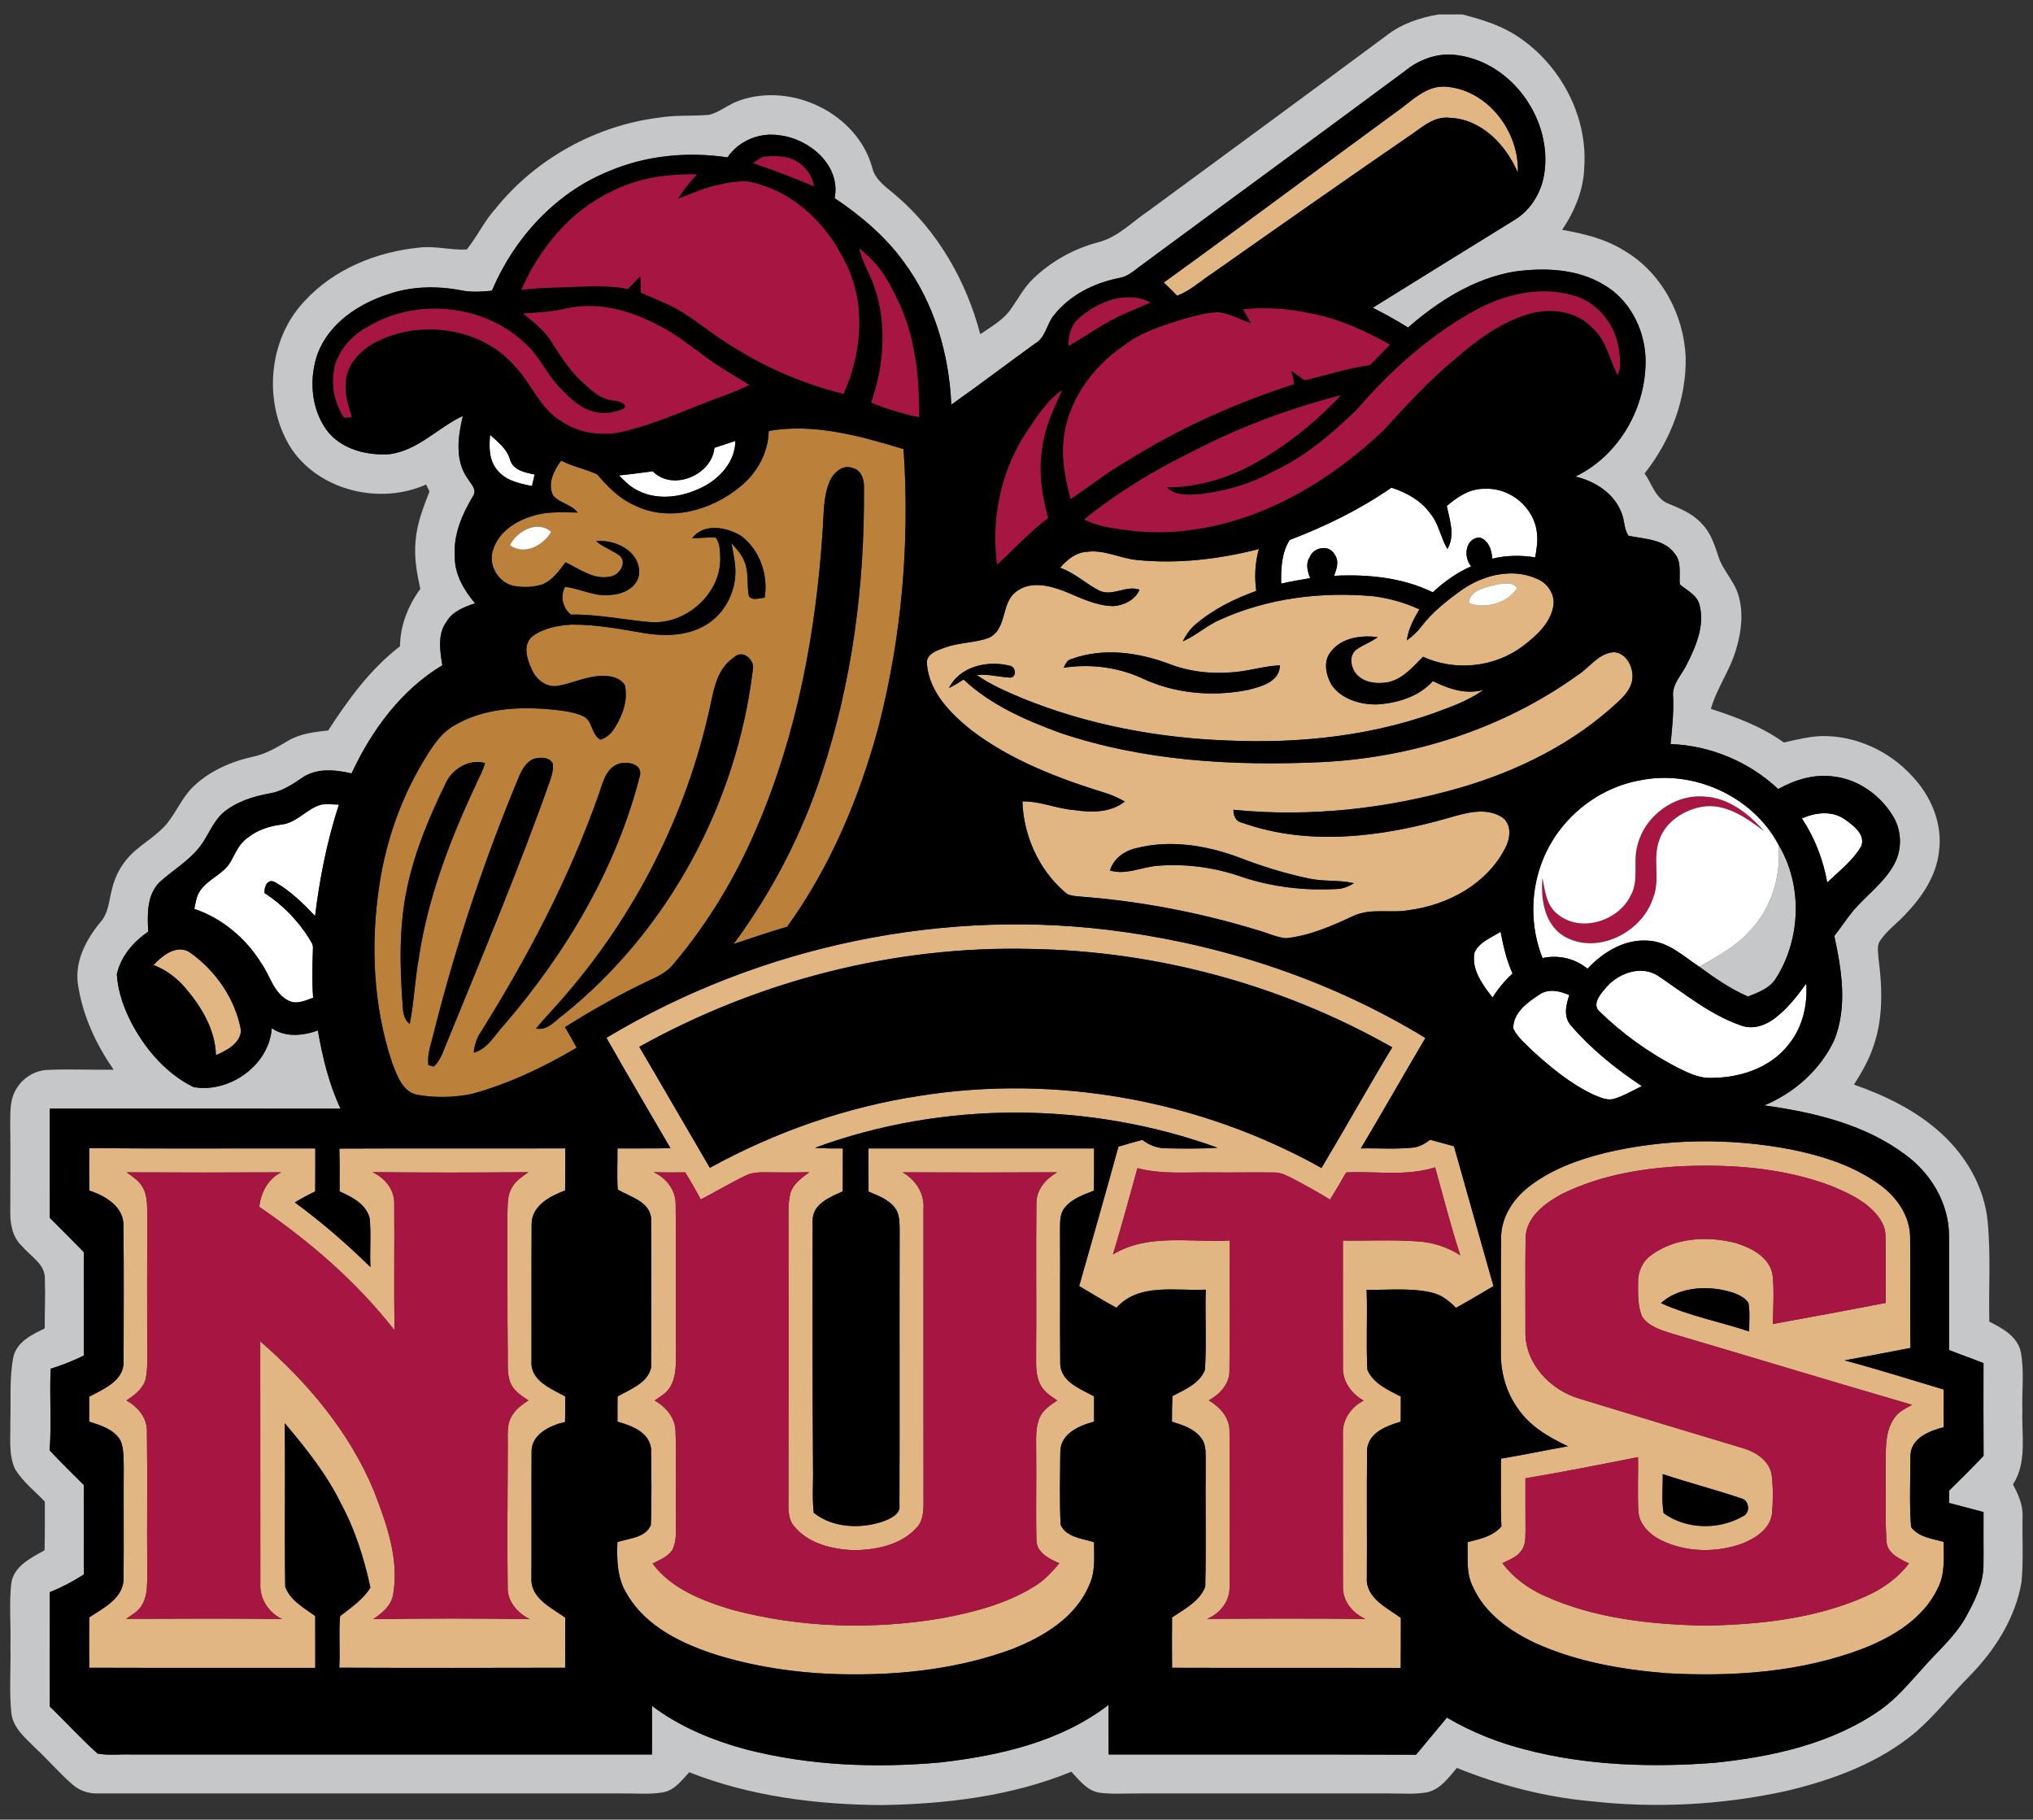 <?xml version="1.0" encoding="utf-8"?>
<!-- Generator: Adobe Illustrator 17.0.0, SVG Export Plug-In . SVG Version: 6.00 Build 0)  -->
<!DOCTYPE svg PUBLIC "-//W3C//DTD SVG 1.1//EN" "http://www.w3.org/Graphics/SVG/1.1/DTD/svg11.dtd">
<svg version="1.1" id="Layer_1" xmlns="http://www.w3.org/2000/svg" xmlns:xlink="http://www.w3.org/1999/xlink" x="0px" y="0px"
	 width="200px" height="179px" viewBox="0 0 200 179" style="enable-background:new 0 0 200 179;" xml:space="preserve">
<rect x="0" y="0" width="200" height="179" fill="#333333" stroke="none"/>
<path id="color4" style="fill:#BB813A;" d="M63.706,96.527c0.962-0.436,1.956-0.897,2.61-1.764
	c3.391-4.024,6.121-8.589,8.168-13.432c3.958-9.219,5.801-19.225,6.45-29.195c0.115-1.602,0.051-3.276,0.683-4.785
	c0.365-0.827,1.282-1.699,2.249-1.316c0.913,0.205,1.178,1.219,1.129,2.034c0.069,9.504-1.165,19.068-4.182,28.104
	c-1.968,5.985-4.903,11.633-8.648,16.695c1.752-0.59,3.5-1.186,5.275-1.702c4.26-5.908,7.118-12.73,9.004-19.736
	c2.281-8.875,3.066-18.116,2.446-27.252c-4.278-1.293-8.766-2.563-13.266-1.788c-0.044,2.18-1.168,4.182-2.855,5.522
	c-2.818,2.313-6.997,3.499-10.395,1.77c-1.474-0.642-2.593-1.818-3.621-3.012c-1.134-0.544-2.422-0.766-3.546-1.361
	c-0.705,0.947-1.376,2.24-0.803,3.41c0.622,0.794,1.803,0.867,2.421,1.698c-1.5-0.011-3.045-0.135-4.489,0.36
	c-1.651,0.486-3.318,1.595-3.831,3.321c-0.505,1.446,0.478,3.16,1.953,3.517c0.921,0.192,1.904,0.164,2.809-0.099
	c1.058-0.38,1.717-1.344,2.364-2.2c1.38,0.633,2.726,1.731,4.346,1.409c0.922-0.078,1.795-1.391,0.951-2.097
	c-0.741-0.502-1.599-0.813-2.287-1.398c1.783-0.182,4.124,0.882,4.231,2.888c0.129,1.43-1.383,2.325-2.645,2.386
	c-1.614,0.279-3.085-0.605-4.638-0.773c-0.504,0.911-0.235,2.083,0.565,2.726c2.641-0.046,5.235,0.522,7.855,0.745
	c3.45,0.233,6.844-2.725,6.849-6.228c-0.045-0.702,0.012-1.526-0.458-2.102c-0.771-0.021-1.541,0.061-2.31,0.078
	c1.129-1.524,3.408-1.106,4.819-0.231c1.83,1.363,2.696,3.86,2.313,6.083c-0.508,0.006-1.179,0.334-1.552-0.16
	c-0.219-1.102,0.014-2.274-0.412-3.334c-0.256-0.735-0.794-1.313-1.299-1.883c0.118,0.711,0.286,1.42,0.357,2.142
	c0.256,2.328-0.904,4.805-2.969,5.963c-1.769,1.025-3.912,1.083-5.885,0.768c-2.399-0.411-4.813-0.877-7.255-0.855
	c-1.345,0.085-2.774,0.348-3.868,1.181c-0.942,0.856-0.492,2.237-0.028,3.217c0.405,0.968,1.362,1.76,2.461,1.645
	c1.555-0.242,3.01-1.032,4.618-1.002c0.766,0,1.645,0.219,2.08,0.913c0.335,1.463-0.221,2.98-1.002,4.211
	c-0.315,0.529-0.792,0.96-1.386,1.149c-0.919-0.442-0.752-1.797-1.654-2.274c-0.996-0.478-2.123-0.575-3.209-0.695
	c-3.237-0.299-6.699-0.112-9.558,1.594c-1.163,0.651-1.93,1.775-2.627,2.873c-2.437,3.86-4.017,8.237-4.704,12.748
	c-0.895,5.847-0.628,11.961,1.261,17.592c0.492,1.258,1.057,2.936,2.615,3.128c1.699,0.279,3.465,0.234,5.153-0.098
	c3.661-0.995,7.118-2.635,10.372-4.562c-0.371-0.684-0.752-1.357-1.149-2.025C58.211,99.396,60.903,97.853,63.706,96.527z
	 M50.163,53.628c0.699-1.396,2.716-2.494,4.062-1.313C53.464,53.665,51.553,54.676,50.163,53.628z M40.306,100.738
	c-0.511-0.4-0.657-1.03-0.682-1.645c-0.289-3.946-0.404-7.958,0.446-11.849c0.752-3.529,2.161-6.875,3.733-10.108
	c0.629-1.462,2.322-2.521,3.912-2.072c-0.19,0.701-0.538,1.347-0.847,2.003c-2.546,5.454-4.761,11.136-5.656,17.119
	C40.813,96.357,40.74,98.573,40.306,100.738z M44.097,102.232c-0.423,0.915-0.648,1.998-1.431,2.689
	c-0.129-0.036-0.395-0.111-0.525-0.145c-0.136-1.166,0.339-2.275,0.586-3.39c2.165-8.543,4.962-16.925,8.358-25.057
	c0.311-0.674,0.711-1.403,1.442-1.686c0.62-0.169,1.578-0.195,1.868,0.519c0.042,0.482-0.072,0.962-0.21,1.421
	C51.139,85.254,47.562,93.725,44.097,102.232z M46.602,103.558c0.075-0.75,0.3-1.474,0.735-2.094
	c4.58-7.322,8.626-15.019,11.513-23.172c0.426-1.153,0.68-2.701,2.007-3.148c0.806-0.29,2.344-0.009,2.106,1.124
	c-2.316,9.134-7.242,17.432-13.354,24.538C48.676,101.787,48.002,103.18,46.602,103.558z M52.737,101.176
	c0.705-0.87,1.488-1.677,2.227-2.519c7.093-7.958,12.193-17.68,14.643-28.06c0.559-2.075,0.623-4.627,2.608-5.934
	c0.844-0.839,2.105,0.275,1.84,1.276c-1.591,13.078-8.272,25.538-18.556,33.829C54.661,100.344,53.884,101.435,52.737,101.176z"/>
<path id="color3" style="fill:#C6C7C9;" d="M112.976,20.755c-1.617,1.077-3.006,2.596-4.949,3.082
	c-2.414,0.634-4.652,1.895-6.44,3.632c-0.85,0.833-1.414,1.89-2.086,2.861c-0.757,1.126-1.97,1.8-3.065,2.546
	c-1.367-5.193-4.134-10.076-8.232-13.595c-0.93-0.823-2.123-1.523-2.408-2.834c-1.501-5.311-7.91-8.368-13.042-6.562
	c-1.06,0.351-1.923,1.151-3.01,1.414c-1.63,0.138-3.278,0.003-4.898,0.271c-6.236,0.777-12.112,4.025-16.064,8.917
	c-1.123,1.23-1.824,2.768-2.863,4.059c-1.564,0.084-3.122-0.386-4.693-0.187c-4.183,0.417-8.376,2.11-11.253,5.251
	c-3.655,3.816-4.131,10.193-1.268,14.592c2.823,4.11,8.729,5.476,13.215,3.46c0.081,0.173,0.248,0.516,0.331,0.685
	c-0.617,1.587-1.253,3.204-1.371,4.921c-0.148,1.569,0.13,3.135,0.469,4.662c-1.199,1.654-1.976,3.587-1.998,5.649
	c-2.911,2.236-5.084,5.218-7.06,8.275c-1.362,0.158-2.782,0.311-3.981,1.037c-1.069,0.631-2.148,1.282-3.378,1.54
	c-2.187,0.476-4.327,1.409-5.949,2.984c-1.041,1.016-1.601,2.396-2.497,3.529c-0.946,1.177-2.293,1.916-3.396,2.928
	c-1.052,0.959-1.769,2.255-2.086,3.641c-0.285,1.098-0.328,2.327-1.132,3.212c-1.365,1.661-2.495,3.754-2.22,5.975
	c0.423,3.086,1.76,5.99,3.531,8.53c-2.155,0.035-4.312-0.076-6.467,0.02c-1.235,0.037-2.391,0.729-3.047,1.771
	c-0.714,1.04-0.654,2.36-0.663,3.568c0.044,2.881,0.005,5.759,0.005,8.637c-0.014,1.19,0.214,2.475,1.123,3.325
	c0.834,1.027,2.339,1.784,2.279,3.287c0.061,1.617-0.02,3.232-0.014,4.844c-1.241,0.604-2.709,1.293-3.074,2.76
	c-0.432,2.144-0.231,4.351-0.311,6.523c0.037,1.526-0.196,3.166,0.487,4.589c0.76,1.225,1.92,2.127,2.908,3.166
	c0.008,1.594,0.012,3.19-0.025,4.79c-1.348,0.753-3.074,1.577-3.281,3.304c-0.215,2.008-0.021,4.038-0.077,6.052
	c0.056,2.209-0.136,4.426,0.086,6.627c0.151,1.477,1.377,2.468,2.355,3.454c1.243,1.156,2.355,2.459,3.638,3.579
	c0.657,0.594,1.527,0.911,2.411,0.903c17.194-0.007,34.393-0.003,51.589,0c1.376-0.025,2.768,0.123,4.134-0.11
	c1.123-0.213,1.838-1.179,2.56-1.977c6.011,2.371,12.516,3.187,18.945,3.231c6.324-0.105,12.754-0.867,18.652-3.281
	c0.783,0.835,1.561,1.877,2.773,2.066c1.291,0.169,2.599,0.055,3.896,0.071c8.175-0.003,16.349-0.007,24.526,0
	c1.26-0.016,2.541,0.115,3.791-0.111c1.31-0.288,2.124-1.439,2.942-2.399c4.206,1.697,8.627,2.858,13.149,3.272
	c6.403,0.719,12.925,0.378,19.221-0.998c4.601-1.087,9.212-2.776,12.859-5.875c1.882-1.66,3.435-3.647,5.197-5.429
	c2.5-2.545,4.533-5.727,5.125-9.29c0.193-2.14,0.057-4.291,0.101-6.433c0.046-1.128-0.439-2.165-0.944-3.145
	c1.404-2.16,0.838-4.788,0.925-7.204c-0.069-1.934,0.205-3.895-0.155-5.804c-0.323-1.551-1.809-2.346-3.099-2.997
	c-0.075-3.305,0.158-6.627-0.17-9.923c-0.337-3.327-2.124-6.378-4.569-8.607c-2.445-2.228-5.475-3.706-8.573-4.787
	c0.746-1.18,1.459-2.395,1.897-3.729c0.989-2.774,0.893-5.792,0.516-8.672c-0.03-0.602-0.201-1.288,0.188-1.81
	c0.668-0.956,1.622-1.654,2.413-2.496c1.643-1.702,3.075-3.787,3.343-6.195c0.392-2.73-0.768-5.488-2.639-7.45
	c-2.243-2.465-5.53-3.986-8.88-3.937c-1.271,0.041-2.509,0.356-3.739,0.635c-2.162-1.56-4.667-2.495-7.179-3.311
	c0.589-2.059,1.907-3.812,2.486-5.877c0.521-1.708,0.743-3.571,0.221-5.309c-0.398-1.398-1.533-2.424-1.964-3.805
	c-0.392-1.147-0.757-2.359-1.644-3.229c-0.851-0.966-2.062-1.463-3.218-1.944c-1.302-0.467-1.679-1.959-2.396-2.998
	c2.556-3.235,4.124-7.296,4.035-11.447c-0.176-4.196-2.411-8.37-6.094-10.496c-1.83-1.149-3.956-1.642-6.055-2.018
	c1.233-1.838,2.121-3.958,2.176-6.193c0.338-5.246-2.573-10.447-7.039-13.14c-1.523-0.899-3.24-1.409-4.94-1.858h-2.329
	c-1.855,0.308-3.698,0.924-5.185,2.103C128.587,9.293,120.776,15.02,112.976,20.755z M143.487,5.446
	c5.331,0.769,9.27,6.411,8.428,11.679c-0.288,1.827-1.327,3.546-2.925,4.514c-4.657,2.864-9.295,5.757-13.945,8.635
	c1.188,0.593,2.345,1.241,3.472,1.945c2.985-2.602,6.489-4.83,10.454-5.502c2.958-0.406,6.17-0.297,8.793,1.286
	c2.509,1.437,3.977,4.28,4.115,7.12c0.172,4.799-2.52,9.658-6.902,11.758c1.925,0.443,3.795,1.636,4.531,3.536
	c0.322,0.735,0.237,1.614,0.696,2.284c1.57,0.337,3.515,0.318,4.555,1.763c0.705,0.859,0.406,2.01,0.495,3.021
	c0.697,0.599,1.658,1.008,1.926,1.974c0.552,2.012-0.306,4.07-1.211,5.84c-0.49,1.06-1.512,1.991-1.376,3.246
	c0.075,1.556-0.098,3.107-0.248,4.652c3.913,0.138,7.74,1.743,10.589,4.425c1.648-0.925,3.56-1.508,5.461-1.233
	c2.398,0.272,4.542,1.802,5.796,3.834c0.918,1.449,0.968,3.4,0.104,4.886c-0.988,1.75-2.648,2.953-3.951,4.442
	c-0.669,0.812-1.241,1.697-1.89,2.526c0.723,3.324,1.301,6.932,0.014,10.198c-1.355,2.933-3.931,5.236-6.905,6.465
	c4.857,0.682,9.863,1.844,13.856,4.833c2.531,1.83,4.306,4.804,4.319,7.966c0.007,3.755-0.002,7.511,0,11.267
	c1.123,0.447,2.272,0.839,3.393,1.288c-0.003,3.043-0.014,6.083,0.006,9.125c-1.104,1.169-2.257,2.29-3.395,3.425
	c-0.004,0.397-0.006,0.797-0.006,1.201c1.125,0.309,2.266,0.582,3.395,0.897c-0.017,1.776,0.014,3.552-0.005,5.326
	c-0.042,1.796-0.876,3.434-1.718,4.976c-1.106,2.002-2.895,3.473-4.367,5.187c-1.28,1.395-2.497,2.877-4.058,3.973
	c-4.76,3.334-10.619,4.613-16.315,5.206c-6.211,0.472-12.543,0.281-18.598-1.299c-2.705-0.687-5.321-1.732-7.728-3.149
	c-1.001,1.223-2.033,2.426-3.037,3.65c-10.082-0.039-20.162-0.006-30.244-0.018c-0.009-1.631-0.006-3.257-0.004-4.887
	c-4.73,3.643-10.752,5-16.567,5.668c-6.366,0.569-12.852,0.319-19.059-1.273c-3.313-0.89-6.541-2.218-9.289-4.292
	c-0.009,1.591-0.003,3.185-0.006,4.78c-17.046,0.005-34.093,0.002-51.139,0.002c-1.129-0.044-2.292,0.118-3.398-0.09
	c-1.637-1.466-3.116-3.104-4.699-4.631c-0.003-3.75,0.003-7.498-0.005-11.244c1.173-0.476,2.296-1.06,3.356-1.748
	c-0.012-2.931-0.009-5.862-0.003-8.793c-1.123-1.139-2.29-2.24-3.368-3.422c0.205-2.669-0.025-5.346,0.107-8.018
	c1.117-0.352,2.208-0.778,3.258-1.297c0.003-3.391-0.011-6.781,0.006-10.171c-1.106-1.131-2.229-2.25-3.35-3.372
	c0-3.586-0.005-7.166,0.003-10.749c9.532,0,19.065-0.007,28.598,0.005c-1.146-2.429-1.772-5.061-2.232-7.695
	c-1.472,0.526-3.183,0.705-4.537-0.224c-0.253,3.646-4.168,6.414-7.696,5.795c-2.563-1.254-4.545-3.506-5.919-5.971
	c-0.867-1.57-1.502-3.309-1.627-5.107c0.368-1.767,1.633-3.217,3.09-4.219c-0.086-1.659-0.158-3.596,1.117-4.863
	c1.313-1.187,2.889-2.099,3.983-3.515c0.792-1.048,1.236-2.35,2.206-3.262c1.319-1.137,3.031-1.671,4.718-1.967
	c1.154-0.204,2.143-0.866,3.097-1.508c1.414-1.003,3.287-0.815,4.884-0.445c1.964-4.241,4.877-8.2,8.93-10.643
	c-0.233-1.419-0.502-3.057,0.423-4.301c0.593-1.008,1.746-1.434,2.796-1.794c-1.106-1.305-2.039-2.88-1.996-4.648
	c-0.143-2.117,0.724-4.107,1.786-5.882c0.461-0.656-0.233-1.249-0.547-1.779c-1.253-1.795-0.922-4.121-0.446-6.125
	c-2.452,1.155-4.413,3.4-7.201,3.766c-2.279,0.161-4.836-0.497-6.242-2.423c-1.528-2.169-1.709-5.13-0.798-7.581
	c1.158-2.921,4.006-4.799,6.899-5.729c2.315-0.803,4.833-0.838,7.221-0.374c0.983,0.199,1.987,0.121,2.978,0.028
	c2.189-5.167,6.262-9.641,11.519-11.76c3.658-1.559,7.745-1.939,11.66-1.357c1.12-1.65,3.157-2.481,5.118-2.172
	c2.944,0.343,6.055,2.964,5.421,6.181c2.566,1.725,4.974,3.75,6.8,6.27c2.999,4.038,4.458,9.059,4.678,14.048
	c2.785-1.959,5.487-4.03,8.25-6.02c1.042-0.591,1.116-1.898,1.835-2.763c1.552-1.99,3.945-3.18,6.385-3.672
	c0.81-0.111,1.432-0.662,2.062-1.135c8.671-6.405,17.376-12.768,26.036-19.188C139.625,5.814,141.574,5.109,143.487,5.446z
	 M174.956,83.087c2.402,3.99,2.223,9.296-0.272,13.199c-0.608,0.95-1.726,1.35-2.722,1.747c-1.723-0.744-3.272-1.825-4.782-2.927
	c1.724-1.011,3.541-1.951,4.891-3.459C174.267,89.411,175.245,86.179,174.956,83.087z"/>
<path id="color2" style="fill:#E2B682;" d="M115.806,29.096c-0.428-0.449-0.872-0.878-1.322-1.302
	c7.639-5.516,15.183-11.164,22.792-16.724c1.552-1.054,3.002-2.748,5.064-2.534c4.086,0.362,7.147,4.477,6.98,8.456
	c-1.156-2.733-3.577-5.286-6.705-5.403c-1.402-0.173-2.524,0.76-3.583,1.515c-6.592,4.531-13.141,9.123-19.684,13.725
	C118.173,27.593,117.128,28.581,115.806,29.096z M91.194,65.357c-0.161-1.061,1.1-1.41,1.878-1.691
	c1.383-0.486,2.905-0.415,4.266-0.947c1.784-0.922,1.098-3.427,2.656-4.533c1.426-1.089,3.35-0.566,4.866,0.036
	c1.492,0.623,2.993,1.371,4.641,1.404c1.039-0.053,2.189-0.609,2.594-1.615c-1.302-0.473-2.667,0.71-3.958,0.086
	c-1.323-0.68-2.419-1.748-3.845-2.246c0.673-0.795,1.543-1.5,2.625-1.567c1.709-0.244,3.273,0.657,4.941,0.804
	c4.021,0.402,8.091-0.076,11.992-1.08c-0.391,1.342-0.445,2.742-0.263,4.121c-2.134,0.774-4.214,1.788-5.949,3.275
	c-0.552,0.455-0.959,1.055-1.282,1.689c1.316-0.568,2.38-1.582,3.703-2.146c4.694-2.117,9.962-2.763,15.066-2.292
	c1.558,0.2,3.083,0.632,4.512,1.289c-0.563,0.948-1.089,1.94-1.236,3.048c0.526-0.377,1.01-0.811,1.404-1.332
	c1.114-1.463,2.577-2.614,4.067-3.67c2.074-1.427,4.869-2.131,7.26-1.081c1.085,0.399,1.88,1.545,1.682,2.72
	c-0.314,1.726-1.714,2.961-3.045,3.964c-2.771,2.066-6.639,2.459-9.777,1.013c-0.993,1.001-1.978,2.183-3.425,2.499
	c-1.037,0.198-2.273,0.084-3.05-0.704c-0.611-0.638-0.867-1.84-0.119-2.47c0.667-0.494,1.475-0.748,2.137-1.255
	c-1.616-0.211-3.543,0.045-4.6,1.421c-0.804,0.961-0.49,2.358,0.106,3.343c0.988,1.359,2.783,1.877,4.398,1.856
	c2.021-0.122,4.132-0.747,5.527-2.297c1.536,0.769,3.259,1.354,4.981,0.862c-1.098,0.79-2.336,1.335-3.596,1.811
	c-6.852,2.688-14.31,3.5-21.624,3.171c-6.853-0.254-13.7-1.54-20.066-4.119c-1.572-0.664-3.163-1.33-4.562-2.318
	c1.107-0.124,2.183,0.194,3.278,0.255c0.7-0.04,0.556-1.136-0.086-1.18c-2.131-0.545-4.894,0.077-5.926,2.204
	c0.492-0.251,0.965-0.544,1.435-0.839c2.655,2.5,6.077,3.989,9.46,5.236c8.242,2.789,17.069,3.285,25.703,2.892
	c8.971-0.43,17.892-3.283,25.211-8.536c1.19-0.748,2.062-2.166,3.571-2.281c1.168,0.04,1.866,1.3,1.853,2.36
	c0.026,1.025-0.685,1.842-1.393,2.498c-4.34,4.073-9.799,6.787-15.476,8.451c-7.236,2.096-14.88,2.945-22.385,2.192
	c-0.011,0.593,0.234,1.162,0.878,1.284c6.541,2.322,13.733,1.397,20.265-0.479c1.682-0.484,3.669-1.091,5.278-0.072
	c1.006,0.69,0.819,2.13,0.296,3.07c-1.8,3.512-5.623,5.566-9.438,6.07c-1.811,0.332-3.756-0.232-5.48,0.572
	c-2.116,0.981-4.296,1.953-6.643,2.194c-0.991-0.107-1.904-0.555-2.857-0.819c-5.628-1.711-11.441-2.829-17.307-3.274
	c-0.558-0.075-1.199-0.032-1.615-0.478c-2.543-2.198-4.033-5.547-4.14-8.89c1.773-0.035,3.422,0.745,5.179,0.861
	c1.661,0.248,3.516,0.248,4.898-0.85c-0.555-0.302-1.125-0.587-1.728-0.783c-4.712-1.45-9.44-3.232-13.394-6.249
	C93.515,70.186,91.429,68.083,91.194,65.357z M111.725,83.45c-1.145,0.265-2.175,1.027-2.529,2.183
	c1.573,0.473,3.097-0.33,4.65-0.46c2.826-0.231,5.693,0.158,8.361,1.104c2.962,0.982,6.112,1.35,9.222,1.181
	c0.641,0.002,1.23-0.239,1.769-0.571c-1.426-0.341-2.909-0.148-4.337-0.445c-2.464-0.507-4.873-1.268-7.219-2.182
	C118.496,83.122,114.999,82.599,111.725,83.45z M144.501,59.322c1.602,0.62,3.817,0.016,4.744-1.473
	c-0.403-0.649-1.255-0.433-1.882-0.375C146.319,57.742,144.551,58.013,144.501,59.322z M104.64,65.686
	c2.571-0.391,5.23-0.073,7.609,0.988c3.24,1.56,7.019,1.899,10.526,1.195c1.287-0.326,3.107-0.779,3.142-2.418
	c-1.659,0.072-3.25,0.629-4.905,0.7c-2.023,0.148-4.086-0.095-5.985-0.836c-3.027-1.145-6.488-1.624-9.592-0.492
	C104.988,64.899,104.826,65.34,104.64,65.686z M146.923,126.524c-1.225,0.721-2.448,1.448-3.688,2.138
	c-0.662-0.672-1.429-1.299-2.373-1.505c-2.105-0.495-4.282-0.231-6.42-0.281c0.103,2.625-0.069,5.262,0.081,7.885
	c0.593,1.36,2.051,1.975,3.285,2.628c0,0.82-0.004,1.645-0.01,2.464c-1.361,0.409-3.114,1.039-3.303,2.68
	c-0.064,4.227,0.004,8.462-0.03,12.696c-0.105,1.97,1.985,2.934,3.347,3.929c-0.01,1.638,0.001,3.277-0.014,4.919
	c-7.498-0.013-14.994,0.011-22.493-0.013c-0.013-1.652-0.016-3.303,0-4.956c1.213-0.815,2.726-1.589,3.264-3.021
	c0.1-4.025-0.002-8.059,0.045-12.085c-0.033-0.868,0.126-1.869-0.481-2.583c-0.683-0.902-1.81-1.238-2.839-1.563
	c-0.002-0.839,0.007-1.678,0.046-2.515c1.199-0.633,2.682-1.237,3.2-2.59c0.163-2.621,0.003-5.257,0.079-7.885
	c-2.94,0.156-6.565-0.699-8.783,1.784c-1.244-0.679-2.46-1.408-3.672-2.136c1.299-4.568,2.607-9.135,3.865-13.715
	c0.778-0.234,1.558-0.459,2.347-0.667c0.663,0.51,1.457,0.823,2.305,0.829c1.696,0.032,3.395,0.06,5.09-0.059
	c-12.661-4.574-26.948-4.638-39.595,0.009c0.909,0.067,1.827,0.073,2.742,0.067c-0.009,1.406-0.005,2.811-0.009,4.219
	c-1.261,0.564-3.007,1.25-2.961,2.913c-0.021,8.061-0.018,16.119,0.035,24.179c0.039,1.508-0.107,3.031,0.075,4.531
	c1.889,1.498,4.604,1.601,6.824,0.846c0.708-0.282,1.72-0.684,1.604-1.619c0.031-9.025-0.009-18.054,0.02-27.079
	c-0.017-0.732,0.006-1.538-0.464-2.15c-0.637-0.842-1.668-1.204-2.598-1.599c-0.006-1.416-0.004-2.832-0.006-4.246
	c7.4,0,14.797,0,22.197,0c-0.003,1.386,0.009,2.771-0.023,4.157c-1.022,0.403-2.145,0.773-2.857,1.667
	c-0.514,0.595-0.457,1.428-0.475,2.167c0.032,4.42-0.021,8.848,0.023,13.268c0.111,1.734,2.022,2.413,3.326,3.134
	c0.003,0.827,0.003,1.653,0.006,2.481c-1.46,0.393-3.326,1.188-3.323,2.975c-0.02,2.396-0.094,4.805,0.036,7.197
	c0.582,1.223,2.139,1.327,3.281,1.693c0.003,1.416,0.152,2.901-0.476,4.223c-1.332,3.183-4.493,5.078-7.572,6.287
	c-5.106,1.888-10.599,2.546-16.02,2.487c-4.315-0.026-8.644-0.589-12.784-1.823c-3.528-1.095-7.247-2.809-9.147-6.156
	c-0.927-1.506-0.953-3.321-0.893-5.032c1.134-0.366,2.74-0.416,3.289-1.654c0.105-2.499,0.049-5.008,0.028-7.51
	c-0.176-1.645-1.926-2.3-3.306-2.677c-0.008-0.826-0.008-1.654,0.008-2.48c1.229-0.712,2.979-1.316,3.301-2.862
	c0.028-4.91,0.034-9.824-0.003-14.736c-0.236-1.64-2.087-2.03-3.283-2.769c-0.09-1.345-0.012-2.691-0.026-4.035
	c1.737-0.012,3.476,0.017,5.213-0.026c-2.096-3.62-4.243-7.213-6.299-10.857c15.16-9.094,33.439-12.914,50.958-10.408
	c10.424,1.47,20.609,4.928,29.611,10.424c-2.134,3.61-4.204,7.258-6.349,10.865c1.667-0.037,3.344,0.091,5.009-0.068
	c0.686-0.033,1.277-0.391,1.811-0.783c0.778,0.214,1.558,0.425,2.338,0.639C144.336,117.348,145.635,121.935,146.923,126.524z
	 M78.194,150.229c-0.78-0.828-0.611-2.029-0.631-3.066c0.021-8.738,0.009-17.478,0.006-26.216c0.021-1.173-0.095-2.369,0.174-3.519
	c0.262-0.968,1.123-1.556,1.884-2.116c-1.371,0.046-2.742,0.026-4.114,0.015c-0.731,0.003-1.5-0.028-2.168,0.323
	c-1.502,0.721-2.93,1.58-4.407,2.351c-0.478-0.905-0.988-1.799-1.528-2.67c-1.039,0.013-2.077,0.018-3.113-0.024
	c1.255,0.573,2.195,1.788,2.172,3.208c0.067,4.846-0.003,9.692,0.034,14.539c-0.011,1.133,0.037,2.357-0.564,3.369
	c-0.34,0.616-0.982,0.959-1.539,1.35c1.112,0.623,2.033,1.7,2.055,3.034c0.105,2.88,0,5.77,0.048,8.657
	c-0.029,1.01,0.107,2.094-0.371,3.026c-0.452,0.675-1.247,0.963-1.936,1.324c1.875,2.517,4.942,3.67,7.84,4.549
	c6.721,1.784,13.827,1.985,20.67,0.821c3.122-0.588,6.279-1.406,9.004-3.096c0.99-0.58,1.767-1.433,2.501-2.302
	c-0.994-0.437-2.232-1.038-2.25-2.298c-0.068-2.975,0.016-5.949-0.027-8.923c0.005-1.057-0.08-2.171,0.368-3.159
	c0.341-0.746,1.057-1.194,1.708-1.638c-0.641-0.428-1.33-0.872-1.678-1.585c-0.45-0.88-0.399-1.896-0.401-2.848
	c0.043-4.992-0.031-9.986,0.03-14.98c-0.008-1.339,0.938-2.389,2.034-3.029c-5.066,0.028-10.132,0.024-15.199,0.002
	c1.287,0.738,2.175,2.085,2.051,3.611c0.005,9.702-0.005,19.404,0.005,29.104c-0.017,0.783-0.098,1.654-0.676,2.245
	c-1.579,1.743-4.082,2.208-6.331,2.209C81.806,152.384,79.571,151.846,78.194,150.229z M130.006,114.898
	c2.351-3.934,4.582-7.945,6.958-11.868c-10.818-6.145-23.211-9.5-35.648-9.682c-13.365-0.317-26.752,3.13-38.424,9.631
	c2.33,3.958,4.617,7.939,6.942,11.902c6.403-3.517,13.391-5.976,20.618-7.079C103.942,105.65,118.089,108.24,130.006,114.898z
	 M143.654,123.489c-0.926-2.853-1.672-5.762-2.472-8.653c-2.832,0.909-5.839,0.356-8.755,0.503
	c-0.514,0.897-1.034,1.794-1.578,2.673c-1.196-0.739-2.425-1.417-3.67-2.07c-0.568-0.283-1.148-0.611-1.803-0.598
	c-2.031-0.032-4.061,0.014-6.092-0.006c-2.464-0.044-4.971,0.213-7.386-0.423c-0.779,2.837-1.56,5.674-2.409,8.489
	c3.459-2.099,7.661-1.152,11.486-1.37c-0.026,4.251,0.037,8.501-0.026,12.746c0.047,1.34-0.932,2.37-2.03,2.978
	c1.088,0.644,2.066,1.713,2.036,3.052c0.038,5.098,0.027,10.198,0.007,15.296c0.031,1.416-0.939,2.632-2.218,3.152
	c5.193-0.037,10.391-0.052,15.582,0.009c-1.246-0.564-2.24-1.743-2.211-3.166c-0.011-4.991-0.005-9.987-0.004-14.979
	c-0.086-1.432,0.792-2.704,2.039-3.338c-1.183-0.675-2.091-1.874-2.034-3.29c-0.018-4.149,0-8.304-0.004-12.456
	c2.449,0.039,4.904-0.1,7.349,0.082C140.946,122.208,142.401,122.675,143.654,123.489z M18.147,97.087
	c1.625,1.879,3.03,4.16,3.096,6.714c1.057-0.463,2.374-1.124,2.468-2.424c-0.553-3.107-2.498-5.906-5.061-7.703
	c-1.27-0.806-2.695,0.334-3.548,1.255C16.28,95.383,17.317,96.14,18.147,97.087z M190.641,156.228
	c-1.399,2.975-4.383,4.771-7.332,5.938c-6.149,2.352-12.861,2.8-19.379,2.434c-4.373-0.356-8.784-1.121-12.81-2.929
	c-2.561-1.189-5.059-2.944-6.235-5.604c-0.68-1.351-0.469-2.907-0.514-4.364c1.195-0.294,2.496-0.562,3.332-1.545
	c-0.099-2.22-0.029-4.442-0.045-6.663c2.202-0.37,4.391-0.831,6.592-1.222c-1.887-0.884-3.773-1.977-4.953-3.753
	c-1.134-1.576-1.669-3.53-1.647-5.461c0.021-3.741-0.023-7.486,0.021-11.227c-0.019-1.984,1.114-3.799,2.628-5.004
	c2.184-1.744,4.862-2.719,7.541-3.398c5.999-1.433,12.3-1.513,18.353-0.355c3.107,0.632,6.234,1.615,8.808,3.526
	c1.656,1.216,2.951,3.119,2.914,5.24c0.038,3.587-0.027,7.174,0.031,10.761c-2.161,0.414-4.317,0.836-6.481,1.224
	c3.273,0.869,6.502,1.901,9.75,2.862c-0.006,1.235-0.006,2.469,0.004,3.71c-1.387,0.357-3.192,1.05-3.273,2.734
	c-0.006,2.359-0.121,4.733,0.058,7.087c0.744,1.003,2.078,1.145,3.198,1.454C191.225,153.202,191.366,154.818,190.641,156.228z
	 M187.798,153.801c-0.962-0.457-2.245-1.051-2.215-2.303c-0.153-2.401-0.029-4.812-0.075-7.215c0.031-1.58-0.121-3.325,0.793-4.704
	c0.4-0.679,1.146-1.02,1.809-1.381c-7.929-2.309-15.84-4.709-23.761-7.05c-1.03-0.334-2.214-0.689-2.82-1.663
	c-0.43-1.066-0.391-2.245-0.379-3.372c-0.018-1.02,0.436-2.036,1.279-2.628c2.344-1.751,5.563-1.918,8.319-1.209
	c1.586,0.481,3.454,1.459,3.656,3.297c0.129,1.558,0.041,3.121,0.002,4.675c3.704-0.666,7.404-1.37,11.105-2.073
	c-0.024-2.22,0.048-4.444-0.024-6.664c-0.01-0.881-0.512-1.656-1.088-2.284c-1.176-1.248-2.779-1.964-4.34-2.6
	c-4.302-1.614-8.952-2.047-13.519-1.939c-4.434,0.117-8.97,0.819-12.976,2.814c-1.622,0.901-3.454,2.26-3.481,4.303
	c-0.045,3.082-0.01,6.163-0.015,9.248c-0.041,3.078,2.433,5.675,5.267,6.524c5.387,1.651,10.782,3.281,16.176,4.899
	c1.265,0.375,2.608,1.265,2.789,2.675c0.142,1.243,0.133,2.502,0.027,3.744c-0.184,1.482-1.571,2.393-2.842,2.915
	c-2.612,0.974-5.627,0.916-8.139-0.326c-1.086-0.553-2.109-1.562-2.17-2.841c-0.091-1.764-0.003-3.534-0.029-5.299
	c-3.688,0.727-7.372,1.461-11.079,2.08c-0.009,1.738,0.005,3.471,0.008,5.208c-0.024,0.637,0.014,1.345-0.39,1.885
	c-0.432,0.658-1.212,0.914-1.881,1.255c1.043,1.408,2.484,2.458,4.068,3.185c4.933,2.255,10.447,2.839,15.816,2.965
	c5.318-0.101,10.758-0.66,15.68-2.806C185.086,156.387,186.655,155.298,187.798,153.801z M163.661,148.851
	c2.202,1.617,5.424,1.671,7.771,0.327c0.801-0.323,0.686-1.595-0.156-1.784c-2.547-0.858-5.153-1.536-7.705-2.379
	C163.601,146.294,163.444,147.587,163.661,148.851z M172,128.151c-0.613-0.812-1.669-1.067-2.609-1.271
	c-2.056-0.373-4.379-0.131-5.994,1.311c2.773,1.252,5.794,1.832,8.68,2.785C172.076,130.033,172.17,129.081,172,128.151z
	 M52.285,133.911c-0.135,1.903,1.942,2.706,3.324,3.462c0,0.832-0.004,1.668-0.018,2.505c-1.469,0.36-3.332,1.19-3.295,2.973
	c-0.025,4.124,0.009,8.252-0.015,12.38c-0.12,1.973,1.952,2.923,3.319,3.894c0.012,1.644,0.017,3.291-0.003,4.937
	c-7.408,0.015-14.815,0.028-22.22-0.005c0.095-1.693-0.067-3.387,0.08-5.069c1.073-0.85,2.244-1.619,2.985-2.806
	c-0.616-2.838-1.482-5.64-2.863-8.206c-1.423-2.929-3.469-5.49-5.558-7.963c0.042,5.354-0.035,10.707,0.037,16.06
	c0.449,1.348,1.857,2.099,2.952,2.9c0.009,1.699,0.003,3.4,0.006,5.102c-7.411-0.011-14.823,0.013-22.234-0.013
	c-0.017-1.654-0.026-3.307,0.009-4.959c1.4-0.925,3.404-1.915,3.367-3.858c0.029-3.65-0.009-7.304,0.015-10.954
	c-0.02-0.857,0.019-1.746-0.305-2.552c-0.623-1.126-1.948-1.517-3.091-1.886c-0.005-0.818-0.005-1.638-0.005-2.454
	c1.409-0.747,3.439-1.563,3.387-3.462c0.003-4.423,0.041-8.846-0.017-13.268c0.102-1.933-1.76-3.027-3.355-3.548
	c-0.023-1.393-0.017-2.783-0.006-4.175c7.411,0.071,14.825,0.013,22.237,0.032c-0.003,1.409,0.003,2.819-0.008,4.23
	c-0.685,0.323-1.354,0.684-2.002,1.08c2.633,1.933,5.104,4.072,7.435,6.358c-0.075-1.599,0.078-3.21-0.075-4.802
	c-0.357-1.407-1.751-2.097-2.961-2.645c0.004-1.404,0.017-2.804-0.022-4.208c7.411-0.037,14.82,0.006,22.231-0.022
	c-0.007,1.382,0.007,2.765-0.024,4.148c-1.466,0.536-3.26,1.477-3.292,3.263C52.274,124.891,52.3,129.401,52.285,133.911z
	 M52.115,159.283c-1.209-0.61-2.229-1.753-2.172-3.179c-0.066-4.612,0.005-9.226,0.008-13.837c0.028-1.054-0.161-2.231,0.505-3.134
	c0.371-0.599,0.968-0.987,1.535-1.373c-0.596-0.402-1.256-0.784-1.625-1.428c-0.53-0.904-0.387-1.99-0.415-2.989
	c-0.054-4.603-0.017-9.206-0.034-13.811c0.037-0.907-0.046-1.893,0.438-2.704c0.367-0.666,1.024-1.078,1.621-1.514
	c-5.109,0.044-10.222,0.053-15.332-0.005c1.184,0.552,2.145,1.673,2.137,3.038c0.031,4.171-0.032,8.346,0.028,12.516
	c-3.71-4.76-8.333-8.744-13.301-12.139c0.152-1.421,0.85-2.738,2.154-3.396c-5.067,0.024-10.133,0.028-15.202,0
	c0.582,0.423,1.227,0.82,1.578,1.47c0.426,0.726,0.424,1.593,0.447,2.406c-0.017,4.421-0.012,8.843-0.006,13.264
	c-0.011,1.056,0.073,2.121-0.147,3.161c-0.233,0.982-1.097,1.61-1.892,2.139c1.112,0.626,2.043,1.708,2.01,3.051
	c0.069,4.608-0.008,9.218,0.035,13.826c-0.023,1.1,0.069,2.299-0.536,3.274c-0.343,0.61-0.991,0.931-1.536,1.336
	c5.115-0.008,10.234-0.064,15.346,0.027c-1.321-0.64-2.223-1.968-2.148-3.465c-0.014-7.953,0.005-15.906-0.008-23.861
	c4.692,4.062,8.805,8.965,11.193,14.743c1.243,3.244,2.503,6.703,1.87,10.229c-0.222,1.068-1.095,1.788-1.962,2.355
	C41.841,159.206,46.981,159.197,52.115,159.283z"/>
<path id="color1" style="fill:#A71543;" d="M80.084,18.343c-1.979-0.843-3.99-1.605-6.024-2.295
	c0.286-0.206,0.579-0.398,0.882-0.576c0.932-0.24,1.742-0.15,2.624,0.043C78.874,15.91,79.87,16.976,80.084,18.343z M54.19,28.305
	c-0.977,0.014-1.948,0.124-2.919,0.215c1.788-4.061,4.778-7.745,8.848-9.672c2.593-1.359,5.572-1.766,8.469-1.701
	c-0.703,0.734-1.333,1.535-1.878,2.393c1.353-0.522,2.693-1.118,4.121-1.397c0.861-0.216,1.681-0.382,2.624-0.322
	c4.241,0.752,7.708,3.934,9.571,7.716c2.226,4.055,1.815,9.091-0.031,13.213c-4.104-0.999-8.025-2.722-11.55-5.044
	c-1.4-0.879-2.681-1.926-4.067-2.829c-1.348-0.882-2.871-1.431-4.337-2.079c-0.017-0.536-0.034-1.075-0.054-1.611
	c-0.412,0.41-0.812,0.827-1.207,1.25C59.273,27.941,56.718,28.279,54.19,28.305z M85.684,39.601
	c0.636,0.355,4.203,1.446,4.755,1.446c0.192-2.104-0.065-4.37-0.462-6.543c-0.578-3.161-1.475-4.88-2.743-7.055
	c-0.686-1.187-1.648-2.178-2.711-3.025c0.311,1.449,1.17,2.688,1.586,4.101C87.26,32.124,86.937,36.073,85.684,39.601z
	 M117.651,52.071c7.076-1.058,13.445-4.952,18.561-9.828c2.175-2.428,4.412-4.814,6.915-6.911c2.16-1.855,4.516-3.639,7.286-4.439
	c2.14-0.625,4.695-0.302,6.269,1.395c1.349,1.221,1.652,3.089,2.458,4.638l0.2-0.588c0.22-1.346-0.036-2.116-0.302-2.993
	c-0.613-2.023-2.257-3.775-4.336-4.306c-3.264-0.945-6.779-0.069-9.683,1.541c-4.451,2.457-8.283,5.929-11.591,9.766
	c-2.475,2.388-5.148,4.659-8.304,6.097c-2.146,1.17-4.532,1.858-6.951,2.149c-1.148,0.081-2.464,0.238-3.376-0.631
	c2.811-0.017,5.571-0.772,8.062-2.06c3.405-1.794,6.459-4.239,9.091-7.034c-5,1.28-9.877,3.088-14.462,5.459
	c-3.842,1.858-7.521,4.093-10.845,6.778c1.123,0.553,2.267,0.877,3.494,1.096C112.827,52.677,114.984,52.519,117.651,52.071z
	 M109.695,31.314c1.135-0.584,2.344-1.005,3.489-1.569c-2.322-1.21-5.142-0.101-6.981,1.504c-0.843,0.688-1.135,1.756-1.082,2.811
	C106.656,33.158,108.108,32.121,109.695,31.314z M73.736,37.882c-0.907-0.567-1.829-1.114-2.734-1.687
	c-2.189-1.365-4.077-3.189-6.431-4.294c-2.693-1.42-5.81-2.235-8.843-1.561c-1.33,0.256-2.376,0.348-3.574,0.446
	c-0.178,0.017-0.535,0.049-0.717,0.064c1.034,0.823,2.112,1.645,2.811,2.789c0.884,1.386,1.768,2.793,2.987,3.914
	c0.842,0.763,1.72,1.653,2.898,1.824c0.403,0.054,1.704,0.268,1.25,0.809c-0.971,0.446-2.109,0.595-3.134,0.256
	c-1.262-0.368-2.224-1.321-3.111-2.246c-1.351-1.365-2.077-3.237-3.556-4.49c-4.05-3.793-10.612-4.422-15.356-1.59
	c-1.489,0.769-2.686,2.085-3.249,3.669c-0.478,1.786-0.182,3.79,0.876,5.317c0.256-0.015,0.516-0.033,0.772-0.066
	c-0.335-1.083-0.718-2.187-0.611-3.338c0.043-1.775,1.415-3.2,2.891-4.003c4.422-2.296,10.457-1.493,13.766,2.362
	c1.608,1.682,2.411,4.084,4.465,5.336c1.811,1.282,4.174,1.568,6.303,1.047c3.373-0.823,6.524-2.321,9.777-3.5
	C72.072,38.624,72.908,38.265,73.736,37.882z M110.824,45.387c-1.935,1.095-3.655,2.509-5.513,3.722
	c-0.458-1.844-0.887-3.733-0.701-5.645c0.316-3.846,2.73-7.256,5.85-9.407c1.743-1.378,3.893-2.028,5.976-2.682
	c1.125-0.308,2.267-0.645,3.441-0.66c1.118,0.142,2.123,0.703,3.178,1.072c-0.243-0.418-0.582-1.012-0.82-1.428
	c4.527-0.231,4.504,0,6.614,0.448c2.813,0.496,5.427,1.711,7.902,3.096c-0.653,0.671-1.314,1.342-1.968,2.013
	c-2.187,0.3-4.284,1.007-6.428,1.505c-0.433-0.309-0.863-0.612-1.296-0.911c0.089,0.427,0.186,0.85,0.282,1.277
	C121.554,39.642,115.971,42.147,110.824,45.387z M100.768,42.819c-2.368,3.764-3.278,8.345-2.681,12.74
	c1.676-1.533,3.209-3.228,5.031-4.592c-0.586-2.152-0.961-4.41-0.61-6.633c0.199-2.138,1.138-4.068,1.998-5.994
	C102.9,39.486,101.848,41.205,100.768,42.819z M153.224,89.919c-1.104-0.852-1.229-2.308-1.484-3.567
	c-0.183,2.084,0.185,4.571,2.125,5.755c3.243,1.883,7.685-0.365,8.771-3.788c0.728-1.818-0.078-3.823,0.593-5.653
	c0.588-1.797,2.373-2.954,4.163-3.29c2.316-0.418,4.438,1.082,6.16,2.402c-1.483-1.716-3.502-3.301-5.862-3.418
	c-2.993-0.261-5.938,1.942-6.615,4.853c-0.452,1.58,0.184,3.34-0.633,4.839C159.245,90.611,155.473,91.811,153.224,89.919z
	 M185.582,151.499c-0.153-2.401-0.029-4.812-0.075-7.215c0.031-1.58-0.121-3.325,0.793-4.704c0.4-0.679,1.146-1.02,1.809-1.381
	c-7.929-2.309-15.84-4.709-23.761-7.05c-1.03-0.334-2.214-0.689-2.82-1.663c-0.43-1.066-0.391-2.245-0.379-3.372
	c-0.018-1.02,0.436-2.036,1.279-2.628c2.344-1.751,5.563-1.918,8.319-1.209c1.586,0.481,3.454,1.459,3.656,3.297
	c0.129,1.558,0.041,3.121,0.002,4.675c3.704-0.666,7.404-1.37,11.105-2.073c-0.024-2.22,0.048-4.444-0.024-6.664
	c-0.01-0.881-0.512-1.656-1.088-2.284c-1.176-1.248-2.779-1.964-4.34-2.6c-4.302-1.614-8.952-2.047-13.519-1.939
	c-4.434,0.117-8.97,0.819-12.976,2.814c-1.622,0.901-3.454,2.26-3.481,4.303c-0.045,3.082-0.01,6.163-0.015,9.248
	c-0.041,3.078,2.433,5.675,5.267,6.524c5.387,1.651,10.782,3.281,16.176,4.899c1.265,0.375,2.608,1.265,2.789,2.675
	c0.142,1.243,0.133,2.502,0.027,3.744c-0.184,1.482-1.571,2.393-2.842,2.915c-2.612,0.974-5.627,0.916-8.139-0.326
	c-1.086-0.553-2.109-1.562-2.17-2.841c-0.091-1.764-0.003-3.534-0.029-5.299c-3.688,0.727-7.372,1.461-11.079,2.08
	c-0.009,1.738,0.005,3.471,0.008,5.208c-0.024,0.637,0.014,1.345-0.39,1.885c-0.432,0.658-1.212,0.914-1.881,1.255
	c1.043,1.408,2.484,2.458,4.068,3.185c4.933,2.255,10.447,2.839,15.816,2.965c5.318-0.101,10.758-0.66,15.68-2.806
	c1.717-0.734,3.287-1.823,4.429-3.319C186.836,153.344,185.552,152.751,185.582,151.499z M132.427,115.339
	c-0.514,0.897-1.034,1.794-1.578,2.673c-1.196-0.739-2.425-1.417-3.67-2.07c-0.568-0.283-1.148-0.611-1.803-0.598
	c-2.031-0.032-4.061,0.014-6.092-0.006c-2.464-0.044-4.971,0.213-7.386-0.423c-0.779,2.837-1.56,5.674-2.409,8.489
	c3.459-2.099,7.661-1.152,11.486-1.37c-0.026,4.251,0.037,8.501-0.026,12.746c0.047,1.34-0.932,2.37-2.03,2.978
	c1.088,0.644,2.066,1.713,2.036,3.052c0.038,5.098,0.027,10.198,0.007,15.296c0.031,1.416-0.939,2.632-2.218,3.152
	c5.193-0.037,10.391-0.052,15.582,0.009c-1.246-0.564-2.24-1.743-2.211-3.166c-0.011-4.991-0.005-9.987-0.004-14.979
	c-0.086-1.432,0.792-2.704,2.039-3.338c-1.183-0.675-2.091-1.874-2.034-3.29c-0.018-4.149,0-8.304-0.004-12.456
	c2.449,0.039,4.904-0.1,7.349,0.082c1.49,0.087,2.944,0.554,4.196,1.367c-0.926-2.853-1.672-5.762-2.472-8.653
	C138.35,115.746,135.342,115.192,132.427,115.339z M49.944,156.103c-0.066-4.612,0.005-9.226,0.008-13.837
	c0.028-1.054-0.161-2.231,0.505-3.134c0.371-0.599,0.968-0.987,1.535-1.373c-0.596-0.402-1.256-0.784-1.625-1.428
	c-0.53-0.904-0.387-1.99-0.415-2.989c-0.054-4.603-0.017-9.206-0.034-13.811c0.037-0.907-0.046-1.893,0.438-2.704
	c0.367-0.666,1.024-1.078,1.621-1.514c-5.109,0.044-10.222,0.053-15.332-0.005c1.184,0.552,2.145,1.673,2.137,3.038
	c0.031,4.171-0.032,8.346,0.028,12.516c-3.71-4.76-8.333-8.744-13.301-12.139c0.152-1.421,0.85-2.738,2.154-3.396
	c-5.067,0.024-10.133,0.028-15.202,0c0.582,0.423,1.227,0.82,1.578,1.47c0.426,0.726,0.424,1.593,0.447,2.406
	c-0.017,4.421-0.012,8.843-0.006,13.264c-0.011,1.056,0.073,2.121-0.147,3.161c-0.233,0.982-1.097,1.61-1.892,2.139
	c1.112,0.626,2.043,1.708,2.01,3.051c0.069,4.608-0.008,9.218,0.035,13.826c-0.023,1.1,0.069,2.299-0.536,3.274
	c-0.343,0.61-0.991,0.931-1.536,1.336c5.115-0.008,10.234-0.064,15.346,0.027c-1.321-0.64-2.223-1.968-2.148-3.465
	c-0.014-7.953,0.005-15.906-0.008-23.861c4.692,4.062,8.805,8.965,11.193,14.743c1.243,3.244,2.503,6.703,1.87,10.229
	c-0.222,1.068-1.095,1.788-1.962,2.355c5.136-0.075,10.275-0.084,15.411,0.002C50.906,158.674,49.886,157.529,49.944,156.103z
	 M101.96,151.486c-0.068-2.975,0.016-5.949-0.027-8.923c0.005-1.057-0.08-2.171,0.368-3.159c0.341-0.746,1.057-1.194,1.708-1.638
	c-0.641-0.428-1.33-0.872-1.678-1.585c-0.45-0.88-0.399-1.896-0.401-2.848c0.043-4.992-0.031-9.986,0.03-14.98
	c-0.008-1.339,0.938-2.389,2.034-3.029c-5.066,0.028-10.132,0.024-15.199,0.002c1.287,0.738,2.175,2.085,2.051,3.611
	c0.005,9.702-0.005,19.404,0.005,29.104c-0.017,0.783-0.098,1.654-0.676,2.245c-1.579,1.743-4.082,2.208-6.331,2.209
	c-2.036-0.113-4.272-0.651-5.648-2.268c-0.78-0.828-0.611-2.029-0.631-3.066c0.021-8.738,0.009-17.478,0.006-26.216
	c0.021-1.173-0.095-2.369,0.174-3.519c0.262-0.968,1.123-1.556,1.884-2.116c-1.371,0.046-2.742,0.026-4.114,0.015
	c-0.731,0.003-1.5-0.028-2.168,0.323c-1.502,0.721-2.93,1.58-4.407,2.351c-0.478-0.905-0.988-1.799-1.528-2.67
	c-1.039,0.013-2.077,0.018-3.113-0.024c1.255,0.573,2.195,1.788,2.172,3.208c0.067,4.846-0.003,9.692,0.034,14.539
	c-0.011,1.133,0.037,2.357-0.564,3.369c-0.34,0.616-0.982,0.959-1.539,1.35c1.112,0.623,2.033,1.7,2.055,3.034
	c0.105,2.88,0,5.77,0.048,8.657c-0.029,1.01,0.107,2.094-0.371,3.026c-0.452,0.675-1.247,0.963-1.936,1.324
	c1.875,2.517,4.942,3.67,7.84,4.549c6.721,1.784,13.827,1.985,20.67,0.821c3.122-0.588,6.279-1.406,9.004-3.096
	c0.99-0.58,1.767-1.433,2.501-2.302C103.216,153.348,101.978,152.746,101.96,151.486z"/>
<path id="fill" style="fill:#FFFFFF;" d="M52.331,47.811c-1.244-0.247-2.633-0.534-3.445-1.608
	c-0.792-0.953-0.778-2.259-0.673-3.421c0.769,0.699,1.661,1.37,1.959,2.421c0.294,1.064,1.497,1.286,2.425,1.475
	C52.507,47.056,52.418,47.433,52.331,47.811z M64.216,46.362c-1.11,0.147-2.216,0.299-3.327,0.409
	c0.589,0.587,1.19,1.197,1.964,1.538c1.962,0.957,4.32,0.582,6.212-0.365c1.749-0.864,3.258-2.529,3.282-4.571
	c-0.691,0.222-1.378,0.45-2.063,0.682C70.026,46.742,66.172,48.366,64.216,46.362z M145.548,52.868
	c0.901,0.282,1.208,1.238,1.257,2.091c1.386-0.328,2.818-0.357,4.223-0.127c0.133-0.788,0.275-1.594,0.173-2.397
	c-0.236-2.479-2.638-4.495-5.115-4.348c-1.447-0.049-2.706,0.78-3.752,1.687c0.273,1.38,0.849,2.907,0.058,4.231
	c-0.665-1.104-0.833-2.455-1.664-3.462c-0.921-1.294-2.354-2.097-3.843-2.569c-3.094,2.143-6.499,3.808-10.007,5.145
	c-0.807,1.264-0.869,2.841-0.837,4.298c0.942-0.221,1.894-0.382,2.844-0.541c-0.251-0.666-0.467-1.45-0.026-2.091
	c0.368-0.966,1.908-1.233,2.423-0.257c0.498,0.643,0.216,1.44-0.037,2.115c3.289-0.158,6.711,0.152,9.707,1.625
	c1.116-1.043,2.374-1.937,3.777-2.555C143.95,54.792,144.125,52.969,145.548,52.868z M50.163,53.628
	c1.391,1.049,3.302,0.037,4.062-1.313C52.878,51.135,50.862,52.233,50.163,53.628z M147.363,57.474
	c-1.044,0.269-2.813,0.539-2.862,1.849c1.602,0.62,3.817,0.016,4.744-1.473C148.843,57.2,147.99,57.416,147.363,57.474z
	 M151.777,84.59c1.594-4.007,5.328-7.081,9.58-7.828c5.251-1.075,11.08,1.572,13.598,6.325c0.289,3.092-0.689,6.324-2.886,8.56
	c-1.35,1.509-3.168,2.448-4.891,3.459c-1.549-1.025-3.017-2.441-4.974-2.563c-2.338-0.213-4.49,1.107-6.031,2.755
	c-1.221-1.013-2.878-1.392-4.425-1.049C150.523,91.179,150.538,87.653,151.777,84.59z M151.74,86.352
	c-0.183,2.084,0.185,4.571,2.125,5.755c3.243,1.883,7.685-0.365,8.771-3.788c0.728-1.818-0.078-3.823,0.593-5.653
	c0.588-1.797,2.373-2.954,4.163-3.29c2.316-0.418,4.438,1.082,6.16,2.402c-1.483-1.716-3.502-3.301-5.862-3.418
	c-2.993-0.261-5.938,1.942-6.615,4.853c-0.452,1.58,0.184,3.34-0.633,4.839c-1.197,2.558-4.97,3.759-7.219,1.868
	C152.121,89.068,151.995,87.611,151.74,86.352z M31.665,79.135c-1.449,0.365-2.411,1.783-3.926,1.971
	c-1.216,0.151-2.432,0.533-3.391,1.321c-0.835,0.568-1.196,1.541-1.682,2.384c-0.714,1.206-2.195,1.652-2.97,2.806
	c-0.382,0.519-0.443,1.181-0.578,1.791c2.739,0.929,5.055,2.878,6.573,5.323c0.873,1.226,1.216,2.935,2.645,3.68
	c0.801,0.451,1.693,0.02,2.468-0.263c-0.121-1.62-0.07-3.248-0.017-4.87c0.034-0.371-0.213-0.673-0.382-0.976
	c-1.123-1.776-2.616-3.31-4.378-4.452c-0.061-0.613,0.291-1.478,1.044-1.062c1.496,0.852,2.754,2.072,3.924,3.324
	c0.455-3.719,1.183-7.398,2.347-10.962C32.783,79.135,32.224,79.089,31.665,79.135z M181.515,80.623
	c-1.266-0.91-2.903-0.708-4.248-0.111c1.257,1.899,2.096,4.059,2.491,6.3c1.188-1.138,2.557-2.171,3.374-3.624
	C183.485,82.042,182.32,81.207,181.515,80.623z M145.061,93.692c-0.334,1.687,0.787,3.192,1.774,4.44
	c0.543-0.875,1.2-1.669,1.966-2.36c-0.597-1.308-0.907-2.714-1.182-4.116C146.725,92.246,145.539,92.649,145.061,93.692z
	 M175.04,99.813c-1.002,0.906-2.409,1.573-3.762,1.069c-3.068-1.052-5.583-3.175-8.25-4.941c-1.734-1.042-4.021-0.117-5.173,1.381
	c-0.489,0.568-1.256,1.547-0.475,2.201c2.224,2.169,4.777,4,7.532,5.443c0.962,0.479,1.954,0.99,3.047,1.068
	c2.951,0.08,6.139-0.87,8.004-3.287c1.368-1.665,1.871-3.876,1.734-5.992C176.899,97.845,176.075,98.934,175.04,99.813z
	 M154.581,100.925c-0.805-0.863-0.535-2.039-0.197-3.033c-0.909-0.392-1.998-0.671-2.892-0.082c-1.19,0.761-2.638,1.801-2.625,3.361
	c0.416,0.881,1.205,1.501,1.876,2.182c1.827,1.666,3.764,3.265,6.015,4.33c0.614,0.243,1.273,0.588,1.956,0.432
	c0.991-0.286,1.883-0.821,2.804-1.274C158.981,105.165,156.573,103.23,154.581,100.925z"/>
<path id="outline" d="M191.743,146.645c1.138-1.135,2.292-2.255,3.395-3.425c-0.02-3.042-0.009-6.082-0.006-9.125
	c-1.121-0.449-2.27-0.841-3.393-1.288c-0.002-3.756,0.007-7.512,0-11.267c-0.014-3.163-1.789-6.136-4.319-7.966
	c-3.993-2.989-9-4.151-13.856-4.833c2.974-1.23,5.549-3.532,6.905-6.465c1.287-3.266,0.708-6.874-0.014-10.198
	c0.649-0.829,1.221-1.714,1.89-2.526c1.303-1.49,2.964-2.692,3.951-4.442c0.864-1.486,0.815-3.437-0.104-4.886
	c-1.253-2.031-3.398-3.561-5.796-3.834c-1.9-0.274-3.813,0.308-5.461,1.233c-2.849-2.682-6.677-4.287-10.589-4.425
	c0.15-1.545,0.323-3.096,0.248-4.652c-0.136-1.255,0.885-2.187,1.375-3.246c0.905-1.77,1.763-3.828,1.211-5.84
	c-0.269-0.966-1.229-1.374-1.926-1.974c-0.09-1.011,0.21-2.164-0.495-3.021c-1.039-1.446-2.985-1.426-4.555-1.763
	c-0.459-0.67-0.374-1.549-0.696-2.284c-0.736-1.901-2.606-3.093-4.531-3.536c4.382-2.1,7.073-6.959,6.902-11.758
	c-0.138-2.84-1.607-5.683-4.115-7.12c-2.623-1.581-5.835-1.691-8.793-1.286c-3.966,0.672-7.469,2.901-10.454,5.502
	c-1.125-0.703-2.284-1.35-3.472-1.945c4.65-2.878,9.287-5.771,13.945-8.635c1.597-0.968,2.637-2.687,2.925-4.514
	c0.843-5.268-3.095-10.91-8.428-11.679c-1.913-0.337-3.862,0.368-5.331,1.587c-8.661,6.42-17.366,12.783-26.036,19.188
	c-0.63,0.472-1.251,1.023-2.062,1.135c-2.44,0.492-4.833,1.682-6.385,3.672c-0.719,0.865-0.792,2.172-1.835,2.763
	c-2.763,1.99-5.465,4.061-8.25,6.02c-0.219-4.988-1.679-10.01-4.678-14.048c-1.827-2.521-4.234-4.545-6.8-6.27
	c0.634-3.217-2.478-5.839-5.421-6.181c-1.962-0.309-3.998,0.522-5.118,2.172c-3.915-0.581-8.002-0.202-11.66,1.357
	c-5.257,2.12-9.33,6.593-11.519,11.76c-0.991,0.093-1.996,0.171-2.978-0.028c-2.388-0.463-4.906-0.429-7.221,0.374
	c-2.892,0.93-5.741,2.809-6.899,5.729c-0.91,2.451-0.73,5.412,0.798,7.581c1.406,1.926,3.963,2.584,6.242,2.423
	c2.788-0.366,4.749-2.61,7.201-3.766c-0.475,2.003-0.806,4.329,0.446,6.125c0.314,0.53,1.007,1.123,0.547,1.779
	c-1.063,1.775-1.93,3.765-1.786,5.882c-0.042,1.769,0.89,3.343,1.996,4.648c-1.052,0.36-2.204,0.786-2.796,1.794
	c-0.924,1.243-0.656,2.881-0.423,4.301c-4.053,2.442-6.965,6.402-8.93,10.643c-1.598-0.369-3.472-0.558-4.884,0.445
	c-0.954,0.642-1.943,1.304-3.097,1.508c-1.687,0.296-3.399,0.83-4.718,1.967c-0.971,0.91-1.414,2.213-2.206,3.262
	c-1.094,1.416-2.67,2.329-3.983,3.515c-1.276,1.269-1.203,3.205-1.117,4.863c-1.457,1.002-2.722,2.452-3.09,4.219
	c0.126,1.797,0.76,3.537,1.627,5.107c1.373,2.465,3.355,4.717,5.919,5.971c3.529,0.62,7.443-2.149,7.696-5.795
	c1.354,0.929,3.065,0.75,4.537,0.224c0.46,2.634,1.086,5.266,2.232,7.695c-9.533-0.012-19.066-0.005-28.598-0.005
	c-0.008,3.584-0.003,7.164-0.003,10.749c1.121,1.12,2.244,2.24,3.35,3.372c-0.017,3.391-0.003,6.781-0.006,10.171
	c-1.049,0.519-2.14,0.946-3.258,1.297c-0.132,2.672,0.098,5.349-0.107,8.018c1.078,1.182,2.244,2.283,3.368,3.422
	c-0.005,2.931-0.009,5.862,0.003,8.793c-1.061,0.689-2.184,1.273-3.356,1.748c0.008,3.746,0.003,7.494,0.005,11.244
	c1.581,1.527,3.062,3.165,4.699,4.631c1.106,0.208,2.27,0.045,3.398,0.09c17.047,0,34.094,0.003,51.139-0.002
	c0.003-1.595-0.003-3.189,0.006-4.78c2.748,2.074,5.976,3.402,9.289,4.292c6.206,1.591,12.693,1.842,19.059,1.273
	c5.817-0.668,11.839-2.025,16.567-5.668c-0.002,1.631-0.005,3.257,0.004,4.887c10.082,0.012,20.162-0.021,30.244,0.018
	c1.003-1.224,2.035-2.427,3.037-3.65c2.407,1.417,5.025,2.461,7.728,3.149c6.055,1.579,12.385,1.771,18.598,1.299
	c5.696-0.593,11.555-1.872,16.315-5.206c1.562-1.096,2.778-2.578,4.058-3.973c1.471-1.714,3.262-3.184,4.367-5.187
	c0.842-1.541,1.675-3.179,1.718-4.976c0.019-1.774-0.012-3.551,0.005-5.326c-1.129-0.315-2.27-0.588-3.395-0.897
	C191.737,147.443,191.739,147.042,191.743,146.645z M21.243,103.801c-0.067-2.554-1.471-4.835-3.096-6.714
	c-0.831-0.947-1.867-1.703-3.045-2.158c0.853-0.921,2.279-2.062,3.548-1.255c2.563,1.797,4.508,4.596,5.061,7.703
	C23.618,102.677,22.301,103.338,21.243,103.801z M30.994,90.115c-1.171-1.252-2.428-2.472-3.924-3.324
	c-0.754-0.417-1.106,0.449-1.044,1.062c1.762,1.142,3.256,2.676,4.378,4.452c0.17,0.303,0.417,0.604,0.382,0.976
	c-0.052,1.622-0.104,3.251,0.017,4.87c-0.775,0.283-1.667,0.714-2.468,0.263c-1.429-0.746-1.772-2.455-2.645-3.68
	c-1.518-2.446-3.834-4.394-6.573-5.323c0.135-0.611,0.196-1.274,0.578-1.791c0.775-1.154,2.255-1.601,2.97-2.806
	c0.486-0.843,0.847-1.815,1.682-2.384c0.96-0.787,2.175-1.169,3.391-1.321c1.515-0.189,2.476-1.606,3.926-1.971
	c0.559-0.046,1.118,0,1.677,0.018C32.177,82.717,31.449,86.396,30.994,90.115z M175.962,102.746
	c-1.865,2.417-5.053,3.367-8.004,3.287c-1.092-0.077-2.085-0.588-3.047-1.068c-2.755-1.443-5.308-3.274-7.532-5.443
	c-0.781-0.653-0.015-1.633,0.475-2.201c1.152-1.498,3.439-2.423,5.173-1.381c2.667,1.766,5.182,3.889,8.25,4.941
	c1.353,0.505,2.759-0.161,3.762-1.069c1.035-0.879,1.86-1.968,2.656-3.06C177.833,98.87,177.331,101.081,175.962,102.746z
	 M154.581,100.925c1.992,2.304,4.4,4.238,6.937,5.917c-0.921,0.451-1.814,0.987-2.804,1.274c-0.683,0.156-1.341-0.189-1.956-0.432
	c-2.249-1.066-4.188-2.664-6.015-4.33c-0.671-0.681-1.46-1.301-1.876-2.182c-0.014-1.559,1.435-2.6,2.625-3.361
	c0.894-0.589,1.983-0.31,2.892,0.082C154.046,98.888,153.776,100.062,154.581,100.925z M181.515,80.623
	c0.806,0.584,1.971,1.418,1.616,2.565c-0.815,1.452-2.186,2.486-3.374,3.624c-0.395-2.242-1.233-4.401-2.491-6.3
	C178.611,79.914,180.249,79.713,181.515,80.623z M174.956,83.087c2.402,3.99,2.223,9.296-0.272,13.199
	c-0.608,0.95-1.726,1.35-2.722,1.747c-1.723-0.744-3.272-1.825-4.782-2.927c-1.549-1.025-3.017-2.441-4.974-2.563
	c-2.338-0.213-4.49,1.107-6.031,2.755c-1.221-1.013-2.878-1.392-4.425-1.049c-1.226-3.071-1.21-6.597,0.028-9.66
	c1.594-4.007,5.328-7.081,9.58-7.828C166.608,75.687,172.436,78.334,174.956,83.087z M145.018,30.579
	c2.904-1.61,6.418-2.486,9.683-1.541c2.08,0.53,3.723,2.282,4.336,4.306c0.316,1.061,0.418,2.558,0.302,2.993
	c-0.049,0.178-0.2,0.588-0.2,0.588c-0.806-1.549-1.109-3.417-2.458-4.638c-1.574-1.696-4.128-2.018-6.269-1.395
	c-2.77,0.8-5.127,2.584-7.286,4.439c-2.503,2.097-4.74,4.482-6.915,6.911c-5.114,4.876-11.484,8.77-18.561,9.828
	c-2.449,0.395-4.961,0.392-7.412-0.006c-1.237-0.136-2.474-0.409-3.598-0.963c3.324-2.684,7.004-4.92,10.845-6.778
	c4.586-2.371,9.462-4.18,14.462-5.459c-2.632,2.794-5.686,5.24-9.091,7.034c-2.493,1.288-5.252,2.043-8.062,2.06
	c0.91,0.87,2.227,0.711,3.376,0.631c2.418-0.292,4.805-0.98,6.951-2.149c3.158-1.438,5.829-3.71,8.304-6.097
	C136.736,36.507,140.567,33.037,145.018,30.579z M144.727,55.712c-1.405,0.619-2.661,1.512-3.777,2.555
	c-2.996-1.472-6.418-1.784-9.707-1.625c0.253-0.675,0.535-1.472,0.037-2.115c-0.516-0.976-2.055-0.708-2.423,0.257
	c-0.44,0.642-0.225,1.425,0.026,2.091c-0.95,0.158-1.903,0.32-2.844,0.541c-0.032-1.457,0.029-3.034,0.837-4.298
	c3.508-1.336,6.913-3.001,10.007-5.145c1.489,0.473,2.922,1.277,3.843,2.569c0.832,1.008,0.999,2.358,1.664,3.462
	c0.791-1.325,0.216-2.853-0.058-4.231c1.047-0.907,2.305-1.737,3.752-1.687c2.477-0.146,4.879,1.87,5.115,4.348
	c0.103,0.802-0.039,1.609-0.173,2.397c-1.406-0.23-2.838-0.201-4.223,0.127c-0.049-0.853-0.357-1.809-1.257-2.091
	C144.125,52.969,143.95,54.792,144.727,55.712z M137.277,11.07c1.552-1.054,3.002-2.748,5.064-2.534
	c4.086,0.362,7.147,4.477,6.98,8.456c-1.156-2.733-3.577-5.286-6.705-5.403c-1.402-0.173-2.524,0.76-3.583,1.515
	c-6.592,4.531-13.141,9.123-19.684,13.725c-1.176,0.764-2.221,1.752-3.543,2.268c-0.428-0.449-0.872-0.878-1.322-1.302
	C122.124,22.278,129.668,16.631,137.277,11.07z M106.203,31.249c1.84-1.605,4.659-2.714,6.981-1.504
	c-1.144,0.564-2.353,0.986-3.489,1.569c-1.586,0.807-3.04,1.844-4.575,2.745C105.067,33.004,105.36,31.937,106.203,31.249z
	 M104.609,43.464c0.316-3.846,2.73-7.256,5.85-9.407c1.743-1.378,3.893-2.028,5.976-2.682c1.125-0.308,2.267-0.645,3.441-0.66
	c1.118,0.142,2.123,0.703,3.178,1.072c-0.243-0.418-0.757-1.331-0.77-1.363c2.216-0.222,4.385-0.08,6.564,0.383
	c2.813,0.496,5.427,1.711,7.902,3.096c-0.653,0.671-1.314,1.342-1.968,2.013c-2.187,0.3-4.284,1.007-6.428,1.505
	c-0.433-0.309-0.863-0.612-1.296-0.911c0.089,0.427,0.186,0.85,0.282,1.277c-5.786,1.855-11.368,4.361-16.516,7.6
	c-1.935,1.095-3.655,2.509-5.513,3.722C104.852,47.266,104.423,45.377,104.609,43.464z M100.768,42.819
	c1.08-1.614,2.131-3.332,3.738-4.479c-0.861,1.926-1.799,3.856-1.998,5.994c-0.351,2.223,0.023,4.482,0.61,6.633
	c-1.823,1.362-3.354,3.059-5.031,4.592C97.49,51.163,98.401,46.583,100.768,42.819z M93.072,63.667
	c1.383-0.486,2.905-0.415,4.266-0.947c1.784-0.922,1.098-3.427,2.656-4.533c1.426-1.089,3.35-0.566,4.866,0.036
	c1.492,0.623,2.993,1.371,4.641,1.404c1.039-0.053,2.189-0.609,2.594-1.615c-1.302-0.473-2.667,0.71-3.958,0.086
	c-1.323-0.68-2.419-1.748-3.845-2.246c0.673-0.795,1.543-1.5,2.625-1.567c1.709-0.244,3.273,0.657,4.941,0.804
	c4.021,0.402,8.091-0.076,11.992-1.08c-0.391,1.342-0.445,2.742-0.263,4.121c-2.134,0.774-4.214,1.788-5.949,3.275
	c-0.552,0.455-0.959,1.055-1.282,1.689c1.316-0.568,2.38-1.582,3.703-2.146c4.694-2.117,9.962-2.763,15.066-2.292
	c1.558,0.2,3.083,0.632,4.512,1.289c-0.563,0.948-1.089,1.94-1.236,3.048c0.526-0.377,1.01-0.811,1.404-1.332
	c1.114-1.463,2.577-2.614,4.067-3.67c2.074-1.427,4.869-2.131,7.26-1.081c1.085,0.399,1.88,1.545,1.682,2.72
	c-0.314,1.726-1.714,2.961-3.045,3.964c-2.771,2.066-6.639,2.459-9.777,1.013c-0.993,1.001-1.978,2.183-3.425,2.499
	c-1.037,0.198-2.273,0.084-3.05-0.704c-0.611-0.638-0.867-1.84-0.119-2.47c0.667-0.494,1.475-0.748,2.137-1.255
	c-1.616-0.211-3.543,0.045-4.6,1.421c-0.804,0.961-0.49,2.358,0.106,3.343c0.988,1.359,2.783,1.877,4.398,1.856
	c2.021-0.122,4.132-0.747,5.527-2.297c1.536,0.769,3.259,1.354,4.981,0.862c-1.098,0.79-2.336,1.335-3.596,1.811
	c-6.852,2.688-14.31,3.5-21.624,3.171c-6.853-0.254-13.7-1.54-20.066-4.119c-1.572-0.664-3.163-1.33-4.562-2.318
	c1.107-0.124,2.183,0.194,3.278,0.255c0.7-0.04,0.556-1.136-0.086-1.18c-2.131-0.545-4.894,0.077-5.926,2.204
	c0.492-0.251,0.965-0.544,1.435-0.839c2.655,2.5,6.077,3.989,9.46,5.236c8.242,2.789,17.069,3.285,25.703,2.892
	c8.971-0.43,17.892-3.283,25.211-8.536c1.19-0.748,2.062-2.166,3.571-2.281c1.168,0.04,1.866,1.3,1.853,2.36
	c0.026,1.025-0.685,1.842-1.393,2.498c-4.34,4.073-9.799,6.787-15.476,8.451c-7.236,2.096-14.88,2.945-22.385,2.192
	c-0.011,0.593,0.234,1.162,0.878,1.284c6.541,2.322,13.733,1.397,20.265-0.479c1.682-0.484,3.669-1.091,5.278-0.072
	c1.006,0.69,0.819,2.13,0.296,3.07c-1.8,3.512-5.623,5.566-9.438,6.07c-1.811,0.332-3.756-0.232-5.48,0.572
	c-2.116,0.981-4.296,1.953-6.643,2.194c-0.991-0.107-1.904-0.555-2.857-0.819c-5.628-1.711-11.441-2.829-17.307-3.274
	c-0.558-0.075-1.199-0.032-1.615-0.478c-2.543-2.198-4.033-5.547-4.14-8.89c1.773-0.035,3.422,0.745,5.179,0.861
	c1.661,0.248,3.516,0.248,4.898-0.85c-0.555-0.302-1.125-0.587-1.728-0.783c-4.712-1.45-9.44-3.232-13.394-6.249
	c-2.027-1.625-4.113-3.728-4.348-6.454C91.033,64.298,92.294,63.947,93.072,63.667z M148.802,95.772
	c-0.767,0.691-1.423,1.485-1.966,2.36c-0.986-1.248-2.108-2.754-1.774-4.44c0.477-1.042,1.663-1.446,2.558-2.036
	C147.894,93.059,148.205,94.465,148.802,95.772z M87.233,27.449c1.268,2.175,2.269,4.537,2.666,7.034
	c0.462,2.176,0.497,4.353,0.548,6.538c-0.626-0.012-3.615-0.885-4.764-1.42c1.252-3.529,1.576-7.478,0.426-11.077
	c-0.417-1.414-1.276-2.652-1.586-4.101C85.585,25.271,86.548,26.262,87.233,27.449z M74.943,15.472
	c0.866-0.191,1.76-0.138,2.624,0.043c1.308,0.395,2.304,1.46,2.518,2.829c-1.979-0.843-3.99-1.605-6.024-2.295
	C74.346,15.843,74.64,15.651,74.943,15.472z M60.12,18.848c2.593-1.359,5.572-1.766,8.469-1.701
	c-0.703,0.734-1.333,1.535-1.878,2.393c1.353-0.522,2.693-1.118,4.121-1.397c0.859-0.208,1.387-0.281,2.624-0.322
	c4.241,0.752,7.708,3.934,9.571,7.716c2.226,4.055,1.815,9.091-0.031,13.213c-4.104-0.999-8.025-2.722-11.55-5.044
	c-1.4-0.879-2.681-1.926-4.067-2.829c-1.348-0.882-2.871-1.431-4.337-2.079c-0.017-0.536-0.034-1.075-0.054-1.611
	c-0.412,0.41-0.812,0.827-1.207,1.25c-2.506-0.494-5.061-0.158-7.59-0.132c-0.977,0.014-1.948,0.124-2.919,0.215
	C53.06,24.459,56.05,20.774,60.12,18.848z M36.903,33.691c-1.476,0.803-2.848,2.228-2.891,4.003
	c-0.106,1.152,0.277,2.255,0.611,3.338c-0.256,0.032-0.516,0.051-0.772,0.066c-1.057-1.527-1.354-3.531-0.876-5.317
	c0.562-1.583,1.76-2.9,3.249-3.669c4.744-2.832,11.307-2.204,15.356,1.59c1.479,1.252,2.205,3.125,3.556,4.49
	c0.887,0.925,1.849,1.878,3.111,2.246c1.025,0.34,2.164,0.19,3.134-0.256c0.286-0.333-0.022-0.658-1.25-0.809
	c-1.179-0.17-2.057-1.06-2.898-1.824c-1.219-1.121-2.102-2.529-2.987-3.914c-0.698-1.144-1.776-1.965-2.811-2.789
	c0.182-0.014,0.539-0.046,0.717-0.064c2.005-0.105,2.415-0.207,3.574-0.446c3.034-0.674,6.15,0.141,8.843,1.561
	c2.353,1.105,4.243,2.929,6.431,4.294c0.905,0.573,1.827,1.121,2.734,1.687c-0.827,0.383-1.664,0.743-2.522,1.054
	c-3.253,1.179-6.404,2.676-9.777,3.5c-2.129,0.522-4.491,0.236-6.303-1.047c-2.054-1.252-2.858-3.655-4.465-5.336
	C47.36,32.198,41.325,31.395,36.903,33.691z M72.347,43.372c-0.023,2.042-1.533,3.708-3.282,4.571
	c-1.892,0.948-4.251,1.322-6.212,0.365c-0.775-0.34-1.374-0.95-1.964-1.538c1.111-0.11,2.217-0.262,3.327-0.409
	c1.956,2.005,5.81,0.38,6.068-2.307C70.971,43.822,71.656,43.594,72.347,43.372z M52.597,46.678
	c-0.09,0.378-0.179,0.755-0.265,1.132c-1.244-0.247-2.633-0.534-3.445-1.608c-0.792-0.953-0.778-2.259-0.673-3.421
	c0.769,0.699,1.661,1.37,1.959,2.421C50.465,46.266,51.668,46.488,52.597,46.678z M55.609,137.373c0,0.832-0.004,1.668-0.018,2.505
	c-1.469,0.36-3.332,1.19-3.295,2.973c-0.025,4.124,0.009,8.252-0.015,12.38c-0.12,1.973,1.952,2.923,3.319,3.894
	c0.012,1.644,0.017,3.291-0.003,4.937c-7.408,0.015-14.815,0.028-22.22-0.005c0.095-1.693-0.067-3.387,0.08-5.069
	c1.073-0.85,2.244-1.619,2.985-2.806c-0.616-2.838-1.482-5.64-2.863-8.206c-1.423-2.929-3.469-5.49-5.558-7.963
	c0.042,5.354-0.035,10.707,0.037,16.06c0.449,1.348,1.857,2.099,2.952,2.9c0.009,1.699,0.003,3.4,0.006,5.102
	c-7.411-0.011-14.823,0.013-22.234-0.013c-0.017-1.654-0.026-3.307,0.009-4.959c1.4-0.925,3.404-1.915,3.367-3.858
	c0.029-3.65-0.009-7.304,0.015-10.954c-0.02-0.857,0.019-1.746-0.305-2.552c-0.623-1.126-1.948-1.517-3.091-1.886
	c-0.005-0.818-0.005-1.638-0.005-2.454c1.409-0.747,3.439-1.563,3.387-3.462c0.003-4.423,0.041-8.846-0.017-13.268
	c0.102-1.933-1.76-3.027-3.355-3.548c-0.023-1.393-0.017-2.783-0.006-4.175c7.411,0.071,14.825,0.013,22.237,0.032
	c-0.003,1.409,0.003,2.819-0.008,4.23c-0.685,0.323-1.354,0.684-2.002,1.08c2.633,1.933,5.104,4.072,7.435,6.358
	c-0.075-1.599,0.078-3.21-0.075-4.802c-0.357-1.407-1.751-2.097-2.961-2.645c0.004-1.404,0.017-2.804-0.022-4.208
	c7.411-0.037,14.82,0.006,22.231-0.022c-0.007,1.382,0.007,2.765-0.024,4.148c-1.466,0.536-3.26,1.477-3.292,3.263
	c-0.022,4.512,0.003,9.022-0.011,13.532C52.151,135.814,54.228,136.616,55.609,137.373z M46.36,107.628
	c-1.688,0.332-3.454,0.376-5.153,0.098c-1.558-0.192-2.123-1.87-2.615-3.128c-1.89-5.631-2.158-11.745-1.261-17.592
	c0.686-4.511,2.267-8.888,4.704-12.748c0.697-1.098,1.464-2.222,2.627-2.873c2.859-1.706,6.32-1.893,9.558-1.594
	c1.086,0.12,2.212,0.218,3.209,0.695c0.902,0.476,0.735,1.832,1.654,2.274c0.592-0.19,1.071-0.62,1.386-1.149
	c0.78-1.231,1.336-2.748,1.002-4.211c-0.435-0.694-1.313-0.913-2.08-0.913c-1.607-0.03-3.063,0.76-4.618,1.002
	c-1.1,0.115-2.057-0.677-2.461-1.645c-0.464-0.981-0.913-2.362,0.028-3.217c1.095-0.833,2.523-1.096,3.868-1.181
	c2.442-0.022,4.857,0.443,7.255,0.855c1.974,0.316,4.116,0.257,5.885-0.768c2.065-1.159,3.225-3.636,2.969-5.963
	c-0.072-0.723-0.238-1.431-0.357-2.142c0.505,0.57,1.042,1.149,1.299,1.883c0.426,1.061,0.193,2.232,0.412,3.334
	c0.374,0.494,1.045,0.167,1.552,0.16c0.382-2.223-0.483-4.721-2.313-6.083c-1.411-0.875-3.69-1.293-4.819,0.231
	c0.769-0.018,1.539-0.099,2.31-0.078c0.47,0.576,0.412,1.4,0.458,2.102c-0.005,3.503-3.399,6.461-6.849,6.228
	c-2.621-0.224-5.214-0.791-7.855-0.745c-0.8-0.643-1.069-1.814-0.565-2.726c1.553,0.168,3.024,1.052,4.638,0.773
	c1.261-0.062,2.774-0.956,2.645-2.386c-0.106-2.006-2.448-3.07-4.231-2.888c0.688,0.584,1.546,0.896,2.287,1.398
	c0.844,0.706-0.029,2.019-0.951,2.097c-1.621,0.322-2.967-0.775-4.346-1.409c-0.648,0.856-1.307,1.82-2.364,2.2
	c-0.904,0.263-1.887,0.291-2.809,0.099C48.983,57.259,48,55.545,48.505,54.1c0.513-1.726,2.18-2.835,3.831-3.321
	c1.445-0.496,2.989-0.371,4.489-0.36c-0.619-0.832-1.799-0.904-2.421-1.698c-0.573-1.17,0.098-2.463,0.803-3.41
	c1.123,0.595,2.411,0.817,3.546,1.361c1.028,1.195,2.146,2.371,3.621,3.012c3.399,1.729,7.578,0.542,10.395-1.77
	c1.687-1.34,2.811-3.342,2.855-5.522c4.501-0.776,8.99,0.496,13.266,1.788c0.62,9.137-0.166,18.378-2.446,27.252
	C84.558,78.438,81.7,85.26,77.44,91.169c-1.775,0.517-3.523,1.112-5.275,1.702c3.745-5.062,6.68-10.709,8.648-16.695
	c3.017-9.035,4.251-18.6,4.182-28.104c0.048-0.815-0.216-1.83-1.129-2.034c-0.968-0.382-1.884,0.489-2.249,1.316
	c-0.632,1.51-0.568,3.183-0.683,4.785c-0.648,9.971-2.491,19.976-6.45,29.195c-2.048,4.843-4.777,9.407-8.168,13.432
	c-0.654,0.867-1.648,1.328-2.61,1.764c-2.802,1.325-5.496,2.869-8.123,4.514c0.398,0.668,0.778,1.341,1.149,2.025
	C53.478,104.993,50.021,106.633,46.36,107.628z M140.862,127.158c-2.105-0.495-4.282-0.231-6.42-0.281
	c0.103,2.625-0.069,5.262,0.081,7.885c0.593,1.36,2.051,1.975,3.285,2.628c0,0.82-0.004,1.645-0.01,2.464
	c-1.361,0.409-3.114,1.039-3.303,2.68c-0.064,4.227,0.004,8.462-0.03,12.696c-0.105,1.97,1.985,2.934,3.347,3.929
	c-0.01,1.638,0.001,3.277-0.014,4.919c-7.498-0.013-14.994,0.011-22.493-0.013c-0.013-1.652-0.016-3.303,0-4.956
	c1.213-0.815,2.726-1.589,3.264-3.021c0.1-4.025-0.002-8.059,0.045-12.085c-0.033-0.868,0.126-1.869-0.481-2.583
	c-0.683-0.902-1.81-1.238-2.839-1.563c-0.002-0.839,0.007-1.678,0.046-2.515c1.199-0.633,2.682-1.237,3.2-2.59
	c0.163-2.621,0.003-5.257,0.079-7.885c-2.94,0.156-6.565-0.699-8.783,1.784c-1.244-0.679-2.46-1.408-3.672-2.136
	c1.299-4.568,2.607-9.135,3.865-13.715c0.778-0.234,1.558-0.459,2.347-0.667c0.663,0.51,1.457,0.823,2.305,0.829
	c1.696,0.032,3.395,0.06,5.09-0.059c-12.661-4.574-26.948-4.638-39.595,0.009c0.909,0.067,1.827,0.073,2.742,0.067
	c-0.009,1.406-0.005,2.811-0.009,4.219c-1.261,0.564-3.007,1.25-2.961,2.913c-0.021,8.061-0.018,16.119,0.035,24.179
	c0.039,1.508-0.107,3.031,0.075,4.531c1.889,1.498,4.604,1.601,6.824,0.846c0.708-0.282,1.72-0.684,1.604-1.619
	c0.031-9.025-0.009-18.054,0.02-27.079c-0.017-0.732,0.006-1.538-0.464-2.15c-0.637-0.842-1.668-1.204-2.598-1.599
	c-0.006-1.416-0.004-2.832-0.006-4.246c7.4,0,14.797,0,22.197,0c-0.003,1.386,0.009,2.771-0.023,4.157
	c-1.022,0.403-2.145,0.773-2.857,1.667c-0.514,0.595-0.457,1.428-0.475,2.167c0.032,4.42-0.021,8.848,0.023,13.268
	c0.111,1.734,2.022,2.413,3.326,3.134c0.003,0.827,0.003,1.653,0.006,2.481c-1.46,0.393-3.326,1.188-3.323,2.975
	c-0.02,2.396-0.094,4.805,0.036,7.197c0.582,1.223,2.139,1.327,3.281,1.693c0.003,1.416,0.152,2.901-0.476,4.223
	c-1.332,3.183-4.493,5.078-7.572,6.287c-5.106,1.888-10.599,2.546-16.02,2.487c-4.315-0.026-8.644-0.589-12.784-1.823
	c-3.528-1.095-7.247-2.809-9.147-6.156c-0.927-1.506-0.953-3.321-0.893-5.032c1.134-0.366,2.74-0.416,3.289-1.654
	c0.105-2.499,0.049-5.008,0.028-7.51c-0.176-1.645-1.926-2.3-3.306-2.677c-0.008-0.826-0.008-1.654,0.008-2.48
	c1.229-0.712,2.979-1.316,3.301-2.862c0.028-4.91,0.034-9.824-0.003-14.736c-0.236-1.64-2.087-2.03-3.283-2.769
	c-0.09-1.345-0.012-2.691-0.026-4.035c1.737-0.012,3.476,0.017,5.213-0.026c-2.096-3.62-4.243-7.213-6.299-10.857
	c15.16-9.094,33.439-12.914,50.958-10.408c10.424,1.47,20.609,4.928,29.611,10.424c-2.134,3.61-4.204,7.258-6.349,10.865
	c1.667-0.037,3.344,0.091,5.009-0.068c0.686-0.033,1.277-0.391,1.811-0.783c0.778,0.214,1.558,0.425,2.338,0.639
	c1.298,4.585,2.597,9.171,3.886,13.76c-1.225,0.721-2.448,1.448-3.688,2.138C142.573,127.99,141.806,127.363,140.862,127.158z
	 M190.641,156.228c-1.399,2.975-4.383,4.771-7.332,5.938c-6.149,2.352-12.861,2.8-19.379,2.434
	c-4.373-0.356-8.784-1.121-12.81-2.929c-2.561-1.189-5.059-2.944-6.235-5.604c-0.68-1.351-0.469-2.907-0.514-4.364
	c1.195-0.294,2.496-0.562,3.332-1.545c-0.099-2.22-0.029-4.442-0.045-6.663c2.202-0.37,4.391-0.831,6.592-1.222
	c-1.887-0.884-3.773-1.977-4.953-3.753c-1.134-1.576-1.669-3.53-1.647-5.461c0.021-3.741-0.023-7.486,0.021-11.227
	c-0.019-1.984,1.114-3.799,2.628-5.004c2.184-1.744,4.862-2.719,7.541-3.398c5.999-1.433,12.3-1.513,18.353-0.355
	c3.107,0.632,6.234,1.615,8.808,3.526c1.656,1.216,2.951,3.119,2.914,5.24c0.038,3.587-0.027,7.174,0.031,10.761
	c-2.161,0.414-4.317,0.836-6.481,1.224c3.273,0.869,6.502,1.901,9.75,2.862c-0.006,1.235-0.006,2.469,0.004,3.71
	c-1.387,0.357-3.192,1.05-3.273,2.734c-0.006,2.359-0.121,4.733,0.058,7.087c0.744,1.003,2.078,1.145,3.198,1.454
	C191.225,153.202,191.366,154.818,190.641,156.228z M104.64,65.686c0.187-0.346,0.348-0.786,0.794-0.864
	c3.104-1.131,6.565-0.652,9.592,0.492c1.899,0.741,3.962,0.984,5.985,0.836c1.656-0.072,3.246-0.629,4.905-0.7
	c-0.034,1.639-1.855,2.092-3.142,2.418c-3.507,0.704-7.285,0.365-10.526-1.195C109.87,65.613,107.212,65.296,104.64,65.686z
	 M55.499,99.768c-0.839,0.576-1.616,1.667-2.762,1.409c0.705-0.87,1.488-1.677,2.227-2.519c7.093-7.958,12.193-17.68,14.643-28.06
	c0.559-2.075,0.623-4.627,2.608-5.934c0.844-0.839,2.105,0.276,1.84,1.276C72.463,79.016,65.782,91.476,55.499,99.768z
	 M54.184,76.583c-3.045,8.671-6.622,17.141-10.088,25.649c-0.423,0.915-0.648,1.998-1.431,2.689
	c-0.129-0.036-0.395-0.111-0.525-0.145c-0.136-1.166,0.339-2.275,0.586-3.39c2.165-8.543,4.962-16.925,8.358-25.057
	c0.311-0.674,0.711-1.403,1.442-1.686c0.62-0.169,1.578-0.195,1.868,0.519C54.437,75.645,54.322,76.124,54.184,76.583z
	 M46.868,77.069c-2.546,5.454-4.761,11.136-5.656,17.119c-0.398,2.169-0.47,4.386-0.904,6.549c-0.511-0.4-0.657-1.03-0.682-1.645
	c-0.289-3.946-0.404-7.958,0.446-11.849c0.752-3.529,2.161-6.875,3.733-10.108c0.629-1.462,2.322-2.521,3.912-2.072
	C47.525,75.767,47.175,76.412,46.868,77.069z M62.963,76.268c-2.316,9.134-7.242,17.432-13.354,24.538
	c-0.933,0.981-1.607,2.374-3.006,2.752c0.075-0.75,0.3-1.474,0.735-2.094c4.58-7.322,8.626-15.019,11.513-23.172
	c0.426-1.153,0.68-2.701,2.007-3.148C61.664,74.854,63.201,75.135,62.963,76.268z M111.725,83.45
	c3.275-0.851,6.771-0.328,9.917,0.808c2.345,0.914,4.754,1.675,7.219,2.182c1.428,0.297,2.911,0.105,4.337,0.445
	c-0.539,0.332-1.128,0.573-1.769,0.571c-3.11,0.17-6.26-0.199-9.222-1.181c-2.669-0.946-5.535-1.334-8.361-1.104
	c-1.553,0.13-3.078,0.933-4.65,0.46C109.55,84.477,110.579,83.715,111.725,83.45z M136.963,103.03
	c-2.377,3.923-4.606,7.933-6.958,11.868c-11.917-6.659-26.063-9.248-39.554-7.094c-7.228,1.103-14.214,3.561-20.618,7.079
	c-2.325-3.963-4.612-7.944-6.942-11.902c11.672-6.501,25.06-9.948,38.424-9.631C113.752,93.53,126.145,96.887,136.963,103.03z
	 M172,128.151c0.17,0.93,0.076,1.882,0.076,2.826c-2.885-0.954-5.907-1.533-8.68-2.785c1.617-1.442,3.939-1.684,5.994-1.311
	C170.331,127.084,171.388,127.338,172,128.151z M171.432,149.177c-2.346,1.344-5.57,1.289-7.771-0.327
	c-0.217-1.263-0.062-2.556-0.091-3.836c2.551,0.843,5.157,1.521,7.705,2.379C172.118,147.582,172.233,148.855,171.432,149.177z"/>
</svg>
